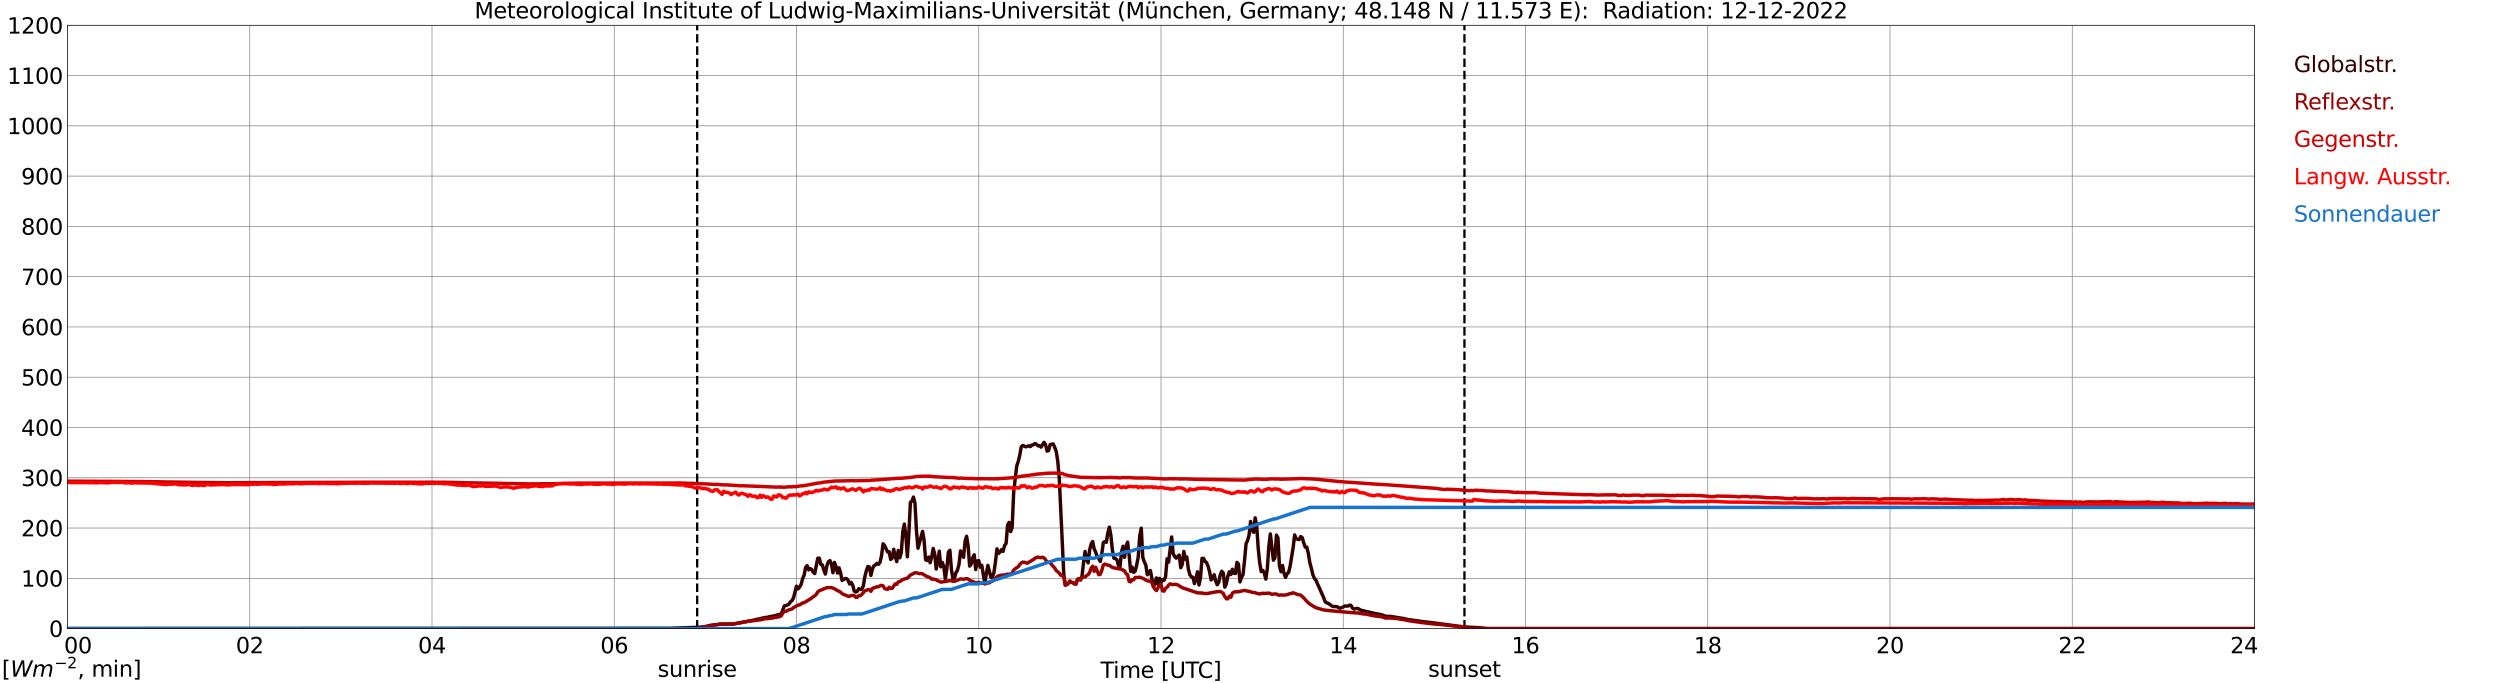 <?xml version="1.0" encoding="utf-8" standalone="no"?>
<!DOCTYPE svg PUBLIC "-//W3C//DTD SVG 1.1//EN"
  "http://www.w3.org/Graphics/SVG/1.1/DTD/svg11.dtd">
<svg xmlns:xlink="http://www.w3.org/1999/xlink" width="1085.4pt" height="296.64pt" viewBox="0 0 1085.4 296.64" xmlns="http://www.w3.org/2000/svg" version="1.1">
 <defs>
  <style type="text/css">*{stroke-linejoin: round; stroke-linecap: butt}</style>
 </defs>
 <g id="figure_1">
  <g id="patch_1">
   <path d="M 0 296.64 
L 1085.4 296.64 
L 1085.4 0 
L 0 0 
z
" style="fill: #ffffff"/>
  </g>
  <g id="axes_1">
   <g id="patch_2">
    <path d="M 29.306 272.909 
L 978.814 272.909 
L 978.814 10.976 
L 29.306 10.976 
z
" style="fill: #ffffff"/>
   </g>
   <g id="patch_3">
    <path d="M 978.814 272.909 
L 978.814 272.909 
L 978.814 10.976 
L 978.814 10.976 
z
" clip-path="url(#p95b581e85f)" style="fill: #d3d3d3; opacity: 0.25; stroke: #d3d3d3; stroke-linejoin: miter"/>
   </g>
   <g id="matplotlib.axis_1">
    <g id="xtick_1">
     <g id="line2d_1">
      <path d="M 29.306 272.909 
L 29.306 10.976 
" clip-path="url(#p95b581e85f)" style="fill: none; stroke: #808080; stroke-width: 0.3; stroke-linecap: square"/>
     </g>
     <g id="line2d_2"/>
     <g id="text_1">
      <!--    00 -->
      <g transform="translate(18.733 283.627) scale(0.095 -0.095)">
       <defs>
        <path id="DejaVuSans-20" transform="scale(0.016)"/>
        <path id="DejaVuSans-30" d="M 2034 4250 
Q 1547 4250 1301 3770 
Q 1056 3291 1056 2328 
Q 1056 1369 1301 889 
Q 1547 409 2034 409 
Q 2525 409 2770 889 
Q 3016 1369 3016 2328 
Q 3016 3291 2770 3770 
Q 2525 4250 2034 4250 
z
M 2034 4750 
Q 2819 4750 3233 4129 
Q 3647 3509 3647 2328 
Q 3647 1150 3233 529 
Q 2819 -91 2034 -91 
Q 1250 -91 836 529 
Q 422 1150 422 2328 
Q 422 3509 836 4129 
Q 1250 4750 2034 4750 
z
" transform="scale(0.016)"/>
       </defs>
       <use xlink:href="#DejaVuSans-20"/>
       <use xlink:href="#DejaVuSans-20" transform="translate(31.787 0)"/>
       <use xlink:href="#DejaVuSans-20" transform="translate(63.574 0)"/>
       <use xlink:href="#DejaVuSans-30" transform="translate(95.361 0)"/>
       <use xlink:href="#DejaVuSans-30" transform="translate(158.984 0)"/>
      </g>
     </g>
    </g>
    <g id="xtick_2">
     <g id="line2d_3">
      <path d="M 108.431 272.909 
L 108.431 10.976 
" clip-path="url(#p95b581e85f)" style="fill: none; stroke: #808080; stroke-width: 0.3; stroke-linecap: square"/>
     </g>
     <g id="line2d_4"/>
     <g id="text_2">
      <!-- 02 -->
      <g transform="translate(102.387 283.627) scale(0.095 -0.095)">
       <defs>
        <path id="DejaVuSans-32" d="M 1228 531 
L 3431 531 
L 3431 0 
L 469 0 
L 469 531 
Q 828 903 1448 1529 
Q 2069 2156 2228 2338 
Q 2531 2678 2651 2914 
Q 2772 3150 2772 3378 
Q 2772 3750 2511 3984 
Q 2250 4219 1831 4219 
Q 1534 4219 1204 4116 
Q 875 4013 500 3803 
L 500 4441 
Q 881 4594 1212 4672 
Q 1544 4750 1819 4750 
Q 2544 4750 2975 4387 
Q 3406 4025 3406 3419 
Q 3406 3131 3298 2873 
Q 3191 2616 2906 2266 
Q 2828 2175 2409 1742 
Q 1991 1309 1228 531 
z
" transform="scale(0.016)"/>
       </defs>
       <use xlink:href="#DejaVuSans-30"/>
       <use xlink:href="#DejaVuSans-32" transform="translate(63.623 0)"/>
      </g>
     </g>
    </g>
    <g id="xtick_3">
     <g id="line2d_5">
      <path d="M 187.557 272.909 
L 187.557 10.976 
" clip-path="url(#p95b581e85f)" style="fill: none; stroke: #808080; stroke-width: 0.3; stroke-linecap: square"/>
     </g>
     <g id="line2d_6"/>
     <g id="text_3">
      <!-- 04 -->
      <g transform="translate(181.513 283.627) scale(0.095 -0.095)">
       <defs>
        <path id="DejaVuSans-34" d="M 2419 4116 
L 825 1625 
L 2419 1625 
L 2419 4116 
z
M 2253 4666 
L 3047 4666 
L 3047 1625 
L 3713 1625 
L 3713 1100 
L 3047 1100 
L 3047 0 
L 2419 0 
L 2419 1100 
L 313 1100 
L 313 1709 
L 2253 4666 
z
" transform="scale(0.016)"/>
       </defs>
       <use xlink:href="#DejaVuSans-30"/>
       <use xlink:href="#DejaVuSans-34" transform="translate(63.623 0)"/>
      </g>
     </g>
    </g>
    <g id="xtick_4">
     <g id="line2d_7">
      <path d="M 266.683 272.909 
L 266.683 10.976 
" clip-path="url(#p95b581e85f)" style="fill: none; stroke: #808080; stroke-width: 0.3; stroke-linecap: square"/>
     </g>
     <g id="line2d_8"/>
     <g id="text_4">
      <!-- 06 -->
      <g transform="translate(260.638 283.627) scale(0.095 -0.095)">
       <defs>
        <path id="DejaVuSans-36" d="M 2113 2584 
Q 1688 2584 1439 2293 
Q 1191 2003 1191 1497 
Q 1191 994 1439 701 
Q 1688 409 2113 409 
Q 2538 409 2786 701 
Q 3034 994 3034 1497 
Q 3034 2003 2786 2293 
Q 2538 2584 2113 2584 
z
M 3366 4563 
L 3366 3988 
Q 3128 4100 2886 4159 
Q 2644 4219 2406 4219 
Q 1781 4219 1451 3797 
Q 1122 3375 1075 2522 
Q 1259 2794 1537 2939 
Q 1816 3084 2150 3084 
Q 2853 3084 3261 2657 
Q 3669 2231 3669 1497 
Q 3669 778 3244 343 
Q 2819 -91 2113 -91 
Q 1303 -91 875 529 
Q 447 1150 447 2328 
Q 447 3434 972 4092 
Q 1497 4750 2381 4750 
Q 2619 4750 2861 4703 
Q 3103 4656 3366 4563 
z
" transform="scale(0.016)"/>
       </defs>
       <use xlink:href="#DejaVuSans-30"/>
       <use xlink:href="#DejaVuSans-36" transform="translate(63.623 0)"/>
      </g>
     </g>
    </g>
    <g id="xtick_5">
     <g id="line2d_9">
      <path d="M 345.808 272.909 
L 345.808 10.976 
" clip-path="url(#p95b581e85f)" style="fill: none; stroke: #808080; stroke-width: 0.3; stroke-linecap: square"/>
     </g>
     <g id="line2d_10"/>
     <g id="text_5">
      <!-- 08 -->
      <g transform="translate(339.764 283.627) scale(0.095 -0.095)">
       <defs>
        <path id="DejaVuSans-38" d="M 2034 2216 
Q 1584 2216 1326 1975 
Q 1069 1734 1069 1313 
Q 1069 891 1326 650 
Q 1584 409 2034 409 
Q 2484 409 2743 651 
Q 3003 894 3003 1313 
Q 3003 1734 2745 1975 
Q 2488 2216 2034 2216 
z
M 1403 2484 
Q 997 2584 770 2862 
Q 544 3141 544 3541 
Q 544 4100 942 4425 
Q 1341 4750 2034 4750 
Q 2731 4750 3128 4425 
Q 3525 4100 3525 3541 
Q 3525 3141 3298 2862 
Q 3072 2584 2669 2484 
Q 3125 2378 3379 2068 
Q 3634 1759 3634 1313 
Q 3634 634 3220 271 
Q 2806 -91 2034 -91 
Q 1263 -91 848 271 
Q 434 634 434 1313 
Q 434 1759 690 2068 
Q 947 2378 1403 2484 
z
M 1172 3481 
Q 1172 3119 1398 2916 
Q 1625 2713 2034 2713 
Q 2441 2713 2670 2916 
Q 2900 3119 2900 3481 
Q 2900 3844 2670 4047 
Q 2441 4250 2034 4250 
Q 1625 4250 1398 4047 
Q 1172 3844 1172 3481 
z
" transform="scale(0.016)"/>
       </defs>
       <use xlink:href="#DejaVuSans-30"/>
       <use xlink:href="#DejaVuSans-38" transform="translate(63.623 0)"/>
      </g>
     </g>
    </g>
    <g id="xtick_6">
     <g id="line2d_11">
      <path d="M 424.934 272.909 
L 424.934 10.976 
" clip-path="url(#p95b581e85f)" style="fill: none; stroke: #808080; stroke-width: 0.3; stroke-linecap: square"/>
     </g>
     <g id="line2d_12"/>
     <g id="text_6">
      <!-- 10 -->
      <g transform="translate(418.89 283.627) scale(0.095 -0.095)">
       <defs>
        <path id="DejaVuSans-31" d="M 794 531 
L 1825 531 
L 1825 4091 
L 703 3866 
L 703 4441 
L 1819 4666 
L 2450 4666 
L 2450 531 
L 3481 531 
L 3481 0 
L 794 0 
L 794 531 
z
" transform="scale(0.016)"/>
       </defs>
       <use xlink:href="#DejaVuSans-31"/>
       <use xlink:href="#DejaVuSans-30" transform="translate(63.623 0)"/>
      </g>
     </g>
    </g>
    <g id="xtick_7">
     <g id="line2d_13">
      <path d="M 504.06 272.909 
L 504.06 10.976 
" clip-path="url(#p95b581e85f)" style="fill: none; stroke: #808080; stroke-width: 0.3; stroke-linecap: square"/>
     </g>
     <g id="line2d_14"/>
     <g id="text_7">
      <!-- 12 -->
      <g transform="translate(498.015 283.627) scale(0.095 -0.095)">
       <use xlink:href="#DejaVuSans-31"/>
       <use xlink:href="#DejaVuSans-32" transform="translate(63.623 0)"/>
      </g>
     </g>
    </g>
    <g id="xtick_8">
     <g id="line2d_15">
      <path d="M 583.185 272.909 
L 583.185 10.976 
" clip-path="url(#p95b581e85f)" style="fill: none; stroke: #808080; stroke-width: 0.3; stroke-linecap: square"/>
     </g>
     <g id="line2d_16"/>
     <g id="text_8">
      <!-- 14 -->
      <g transform="translate(577.141 283.627) scale(0.095 -0.095)">
       <use xlink:href="#DejaVuSans-31"/>
       <use xlink:href="#DejaVuSans-34" transform="translate(63.623 0)"/>
      </g>
     </g>
    </g>
    <g id="xtick_9">
     <g id="line2d_17">
      <path d="M 662.311 272.909 
L 662.311 10.976 
" clip-path="url(#p95b581e85f)" style="fill: none; stroke: #808080; stroke-width: 0.3; stroke-linecap: square"/>
     </g>
     <g id="line2d_18"/>
     <g id="text_9">
      <!-- 16 -->
      <g transform="translate(656.267 283.627) scale(0.095 -0.095)">
       <use xlink:href="#DejaVuSans-31"/>
       <use xlink:href="#DejaVuSans-36" transform="translate(63.623 0)"/>
      </g>
     </g>
    </g>
    <g id="xtick_10">
     <g id="line2d_19">
      <path d="M 741.437 272.909 
L 741.437 10.976 
" clip-path="url(#p95b581e85f)" style="fill: none; stroke: #808080; stroke-width: 0.3; stroke-linecap: square"/>
     </g>
     <g id="line2d_20"/>
     <g id="text_10">
      <!-- 18 -->
      <g transform="translate(735.392 283.627) scale(0.095 -0.095)">
       <use xlink:href="#DejaVuSans-31"/>
       <use xlink:href="#DejaVuSans-38" transform="translate(63.623 0)"/>
      </g>
     </g>
    </g>
    <g id="xtick_11">
     <g id="line2d_21">
      <path d="M 820.562 272.909 
L 820.562 10.976 
" clip-path="url(#p95b581e85f)" style="fill: none; stroke: #808080; stroke-width: 0.3; stroke-linecap: square"/>
     </g>
     <g id="line2d_22"/>
     <g id="text_11">
      <!-- 20 -->
      <g transform="translate(814.518 283.627) scale(0.095 -0.095)">
       <use xlink:href="#DejaVuSans-32"/>
       <use xlink:href="#DejaVuSans-30" transform="translate(63.623 0)"/>
      </g>
     </g>
    </g>
    <g id="xtick_12">
     <g id="line2d_23">
      <path d="M 899.688 272.909 
L 899.688 10.976 
" clip-path="url(#p95b581e85f)" style="fill: none; stroke: #808080; stroke-width: 0.3; stroke-linecap: square"/>
     </g>
     <g id="line2d_24"/>
     <g id="text_12">
      <!-- 22 -->
      <g transform="translate(893.644 283.627) scale(0.095 -0.095)">
       <use xlink:href="#DejaVuSans-32"/>
       <use xlink:href="#DejaVuSans-32" transform="translate(63.623 0)"/>
      </g>
     </g>
    </g>
    <g id="xtick_13">
     <g id="line2d_25">
      <path d="M 978.814 272.909 
L 978.814 10.976 
" clip-path="url(#p95b581e85f)" style="fill: none; stroke: #808080; stroke-width: 0.3; stroke-linecap: square"/>
     </g>
     <g id="line2d_26"/>
     <g id="text_13">
      <!-- 24    -->
      <g transform="translate(968.241 283.627) scale(0.095 -0.095)">
       <use xlink:href="#DejaVuSans-32"/>
       <use xlink:href="#DejaVuSans-34" transform="translate(63.623 0)"/>
       <use xlink:href="#DejaVuSans-20" transform="translate(127.246 0)"/>
       <use xlink:href="#DejaVuSans-20" transform="translate(159.033 0)"/>
       <use xlink:href="#DejaVuSans-20" transform="translate(190.82 0)"/>
      </g>
     </g>
    </g>
    <g id="text_14">
     <!-- Time [UTC] -->
     <g transform="translate(477.806 294.322) scale(0.095 -0.095)">
      <defs>
       <path id="DejaVuSans-54" d="M -19 4666 
L 3928 4666 
L 3928 4134 
L 2272 4134 
L 2272 0 
L 1638 0 
L 1638 4134 
L -19 4134 
L -19 4666 
z
" transform="scale(0.016)"/>
       <path id="DejaVuSans-69" d="M 603 3500 
L 1178 3500 
L 1178 0 
L 603 0 
L 603 3500 
z
M 603 4863 
L 1178 4863 
L 1178 4134 
L 603 4134 
L 603 4863 
z
" transform="scale(0.016)"/>
       <path id="DejaVuSans-6d" d="M 3328 2828 
Q 3544 3216 3844 3400 
Q 4144 3584 4550 3584 
Q 5097 3584 5394 3201 
Q 5691 2819 5691 2113 
L 5691 0 
L 5113 0 
L 5113 2094 
Q 5113 2597 4934 2840 
Q 4756 3084 4391 3084 
Q 3944 3084 3684 2787 
Q 3425 2491 3425 1978 
L 3425 0 
L 2847 0 
L 2847 2094 
Q 2847 2600 2669 2842 
Q 2491 3084 2119 3084 
Q 1678 3084 1418 2786 
Q 1159 2488 1159 1978 
L 1159 0 
L 581 0 
L 581 3500 
L 1159 3500 
L 1159 2956 
Q 1356 3278 1631 3431 
Q 1906 3584 2284 3584 
Q 2666 3584 2933 3390 
Q 3200 3197 3328 2828 
z
" transform="scale(0.016)"/>
       <path id="DejaVuSans-65" d="M 3597 1894 
L 3597 1613 
L 953 1613 
Q 991 1019 1311 708 
Q 1631 397 2203 397 
Q 2534 397 2845 478 
Q 3156 559 3463 722 
L 3463 178 
Q 3153 47 2828 -22 
Q 2503 -91 2169 -91 
Q 1331 -91 842 396 
Q 353 884 353 1716 
Q 353 2575 817 3079 
Q 1281 3584 2069 3584 
Q 2775 3584 3186 3129 
Q 3597 2675 3597 1894 
z
M 3022 2063 
Q 3016 2534 2758 2815 
Q 2500 3097 2075 3097 
Q 1594 3097 1305 2825 
Q 1016 2553 972 2059 
L 3022 2063 
z
" transform="scale(0.016)"/>
       <path id="DejaVuSans-5b" d="M 550 4863 
L 1875 4863 
L 1875 4416 
L 1125 4416 
L 1125 -397 
L 1875 -397 
L 1875 -844 
L 550 -844 
L 550 4863 
z
" transform="scale(0.016)"/>
       <path id="DejaVuSans-55" d="M 556 4666 
L 1191 4666 
L 1191 1831 
Q 1191 1081 1462 751 
Q 1734 422 2344 422 
Q 2950 422 3222 751 
Q 3494 1081 3494 1831 
L 3494 4666 
L 4128 4666 
L 4128 1753 
Q 4128 841 3676 375 
Q 3225 -91 2344 -91 
Q 1459 -91 1007 375 
Q 556 841 556 1753 
L 556 4666 
z
" transform="scale(0.016)"/>
       <path id="DejaVuSans-43" d="M 4122 4306 
L 4122 3641 
Q 3803 3938 3442 4084 
Q 3081 4231 2675 4231 
Q 1875 4231 1450 3742 
Q 1025 3253 1025 2328 
Q 1025 1406 1450 917 
Q 1875 428 2675 428 
Q 3081 428 3442 575 
Q 3803 722 4122 1019 
L 4122 359 
Q 3791 134 3420 21 
Q 3050 -91 2638 -91 
Q 1578 -91 968 557 
Q 359 1206 359 2328 
Q 359 3453 968 4101 
Q 1578 4750 2638 4750 
Q 3056 4750 3426 4639 
Q 3797 4528 4122 4306 
z
" transform="scale(0.016)"/>
       <path id="DejaVuSans-5d" d="M 1947 4863 
L 1947 -844 
L 622 -844 
L 622 -397 
L 1369 -397 
L 1369 4416 
L 622 4416 
L 622 4863 
L 1947 4863 
z
" transform="scale(0.016)"/>
      </defs>
      <use xlink:href="#DejaVuSans-54"/>
      <use xlink:href="#DejaVuSans-69" transform="translate(57.959 0)"/>
      <use xlink:href="#DejaVuSans-6d" transform="translate(85.742 0)"/>
      <use xlink:href="#DejaVuSans-65" transform="translate(183.154 0)"/>
      <use xlink:href="#DejaVuSans-20" transform="translate(244.678 0)"/>
      <use xlink:href="#DejaVuSans-5b" transform="translate(276.465 0)"/>
      <use xlink:href="#DejaVuSans-55" transform="translate(315.479 0)"/>
      <use xlink:href="#DejaVuSans-54" transform="translate(388.672 0)"/>
      <use xlink:href="#DejaVuSans-43" transform="translate(443.881 0)"/>
      <use xlink:href="#DejaVuSans-5d" transform="translate(513.705 0)"/>
     </g>
    </g>
   </g>
   <g id="matplotlib.axis_2">
    <g id="ytick_1">
     <g id="line2d_27">
      <path d="M 29.306 272.909 
L 978.814 272.909 
" clip-path="url(#p95b581e85f)" style="fill: none; stroke: #808080; stroke-width: 0.3; stroke-linecap: square"/>
     </g>
     <g id="line2d_28"/>
     <g id="text_15">
      <!-- 0 -->
      <g transform="translate(21.261 276.518) scale(0.095 -0.095)">
       <use xlink:href="#DejaVuSans-30"/>
      </g>
     </g>
    </g>
    <g id="ytick_2">
     <g id="line2d_29">
      <path d="M 29.306 251.081 
L 978.814 251.081 
" clip-path="url(#p95b581e85f)" style="fill: none; stroke: #808080; stroke-width: 0.3; stroke-linecap: square"/>
     </g>
     <g id="line2d_30"/>
     <g id="text_16">
      <!-- 100 -->
      <g transform="translate(9.173 254.69) scale(0.095 -0.095)">
       <use xlink:href="#DejaVuSans-31"/>
       <use xlink:href="#DejaVuSans-30" transform="translate(63.623 0)"/>
       <use xlink:href="#DejaVuSans-30" transform="translate(127.246 0)"/>
      </g>
     </g>
    </g>
    <g id="ytick_3">
     <g id="line2d_31">
      <path d="M 29.306 229.253 
L 978.814 229.253 
" clip-path="url(#p95b581e85f)" style="fill: none; stroke: #808080; stroke-width: 0.3; stroke-linecap: square"/>
     </g>
     <g id="line2d_32"/>
     <g id="text_17">
      <!-- 200 -->
      <g transform="translate(9.173 232.863) scale(0.095 -0.095)">
       <use xlink:href="#DejaVuSans-32"/>
       <use xlink:href="#DejaVuSans-30" transform="translate(63.623 0)"/>
       <use xlink:href="#DejaVuSans-30" transform="translate(127.246 0)"/>
      </g>
     </g>
    </g>
    <g id="ytick_4">
     <g id="line2d_33">
      <path d="M 29.306 207.426 
L 978.814 207.426 
" clip-path="url(#p95b581e85f)" style="fill: none; stroke: #808080; stroke-width: 0.3; stroke-linecap: square"/>
     </g>
     <g id="line2d_34"/>
     <g id="text_18">
      <!-- 300 -->
      <g transform="translate(9.173 211.035) scale(0.095 -0.095)">
       <defs>
        <path id="DejaVuSans-33" d="M 2597 2516 
Q 3050 2419 3304 2112 
Q 3559 1806 3559 1356 
Q 3559 666 3084 287 
Q 2609 -91 1734 -91 
Q 1441 -91 1130 -33 
Q 819 25 488 141 
L 488 750 
Q 750 597 1062 519 
Q 1375 441 1716 441 
Q 2309 441 2620 675 
Q 2931 909 2931 1356 
Q 2931 1769 2642 2001 
Q 2353 2234 1838 2234 
L 1294 2234 
L 1294 2753 
L 1863 2753 
Q 2328 2753 2575 2939 
Q 2822 3125 2822 3475 
Q 2822 3834 2567 4026 
Q 2313 4219 1838 4219 
Q 1578 4219 1281 4162 
Q 984 4106 628 3988 
L 628 4550 
Q 988 4650 1302 4700 
Q 1616 4750 1894 4750 
Q 2613 4750 3031 4423 
Q 3450 4097 3450 3541 
Q 3450 3153 3228 2886 
Q 3006 2619 2597 2516 
z
" transform="scale(0.016)"/>
       </defs>
       <use xlink:href="#DejaVuSans-33"/>
       <use xlink:href="#DejaVuSans-30" transform="translate(63.623 0)"/>
       <use xlink:href="#DejaVuSans-30" transform="translate(127.246 0)"/>
      </g>
     </g>
    </g>
    <g id="ytick_5">
     <g id="line2d_35">
      <path d="M 29.306 185.598 
L 978.814 185.598 
" clip-path="url(#p95b581e85f)" style="fill: none; stroke: #808080; stroke-width: 0.3; stroke-linecap: square"/>
     </g>
     <g id="line2d_36"/>
     <g id="text_19">
      <!-- 400 -->
      <g transform="translate(9.173 189.207) scale(0.095 -0.095)">
       <use xlink:href="#DejaVuSans-34"/>
       <use xlink:href="#DejaVuSans-30" transform="translate(63.623 0)"/>
       <use xlink:href="#DejaVuSans-30" transform="translate(127.246 0)"/>
      </g>
     </g>
    </g>
    <g id="ytick_6">
     <g id="line2d_37">
      <path d="M 29.306 163.77 
L 978.814 163.77 
" clip-path="url(#p95b581e85f)" style="fill: none; stroke: #808080; stroke-width: 0.3; stroke-linecap: square"/>
     </g>
     <g id="line2d_38"/>
     <g id="text_20">
      <!-- 500 -->
      <g transform="translate(9.173 167.379) scale(0.095 -0.095)">
       <defs>
        <path id="DejaVuSans-35" d="M 691 4666 
L 3169 4666 
L 3169 4134 
L 1269 4134 
L 1269 2991 
Q 1406 3038 1543 3061 
Q 1681 3084 1819 3084 
Q 2600 3084 3056 2656 
Q 3513 2228 3513 1497 
Q 3513 744 3044 326 
Q 2575 -91 1722 -91 
Q 1428 -91 1123 -41 
Q 819 9 494 109 
L 494 744 
Q 775 591 1075 516 
Q 1375 441 1709 441 
Q 2250 441 2565 725 
Q 2881 1009 2881 1497 
Q 2881 1984 2565 2268 
Q 2250 2553 1709 2553 
Q 1456 2553 1204 2497 
Q 953 2441 691 2322 
L 691 4666 
z
" transform="scale(0.016)"/>
       </defs>
       <use xlink:href="#DejaVuSans-35"/>
       <use xlink:href="#DejaVuSans-30" transform="translate(63.623 0)"/>
       <use xlink:href="#DejaVuSans-30" transform="translate(127.246 0)"/>
      </g>
     </g>
    </g>
    <g id="ytick_7">
     <g id="line2d_39">
      <path d="M 29.306 141.942 
L 978.814 141.942 
" clip-path="url(#p95b581e85f)" style="fill: none; stroke: #808080; stroke-width: 0.3; stroke-linecap: square"/>
     </g>
     <g id="line2d_40"/>
     <g id="text_21">
      <!-- 600 -->
      <g transform="translate(9.173 145.551) scale(0.095 -0.095)">
       <use xlink:href="#DejaVuSans-36"/>
       <use xlink:href="#DejaVuSans-30" transform="translate(63.623 0)"/>
       <use xlink:href="#DejaVuSans-30" transform="translate(127.246 0)"/>
      </g>
     </g>
    </g>
    <g id="ytick_8">
     <g id="line2d_41">
      <path d="M 29.306 120.114 
L 978.814 120.114 
" clip-path="url(#p95b581e85f)" style="fill: none; stroke: #808080; stroke-width: 0.3; stroke-linecap: square"/>
     </g>
     <g id="line2d_42"/>
     <g id="text_22">
      <!-- 700 -->
      <g transform="translate(9.173 123.724) scale(0.095 -0.095)">
       <defs>
        <path id="DejaVuSans-37" d="M 525 4666 
L 3525 4666 
L 3525 4397 
L 1831 0 
L 1172 0 
L 2766 4134 
L 525 4134 
L 525 4666 
z
" transform="scale(0.016)"/>
       </defs>
       <use xlink:href="#DejaVuSans-37"/>
       <use xlink:href="#DejaVuSans-30" transform="translate(63.623 0)"/>
       <use xlink:href="#DejaVuSans-30" transform="translate(127.246 0)"/>
      </g>
     </g>
    </g>
    <g id="ytick_9">
     <g id="line2d_43">
      <path d="M 29.306 98.287 
L 978.814 98.287 
" clip-path="url(#p95b581e85f)" style="fill: none; stroke: #808080; stroke-width: 0.3; stroke-linecap: square"/>
     </g>
     <g id="line2d_44"/>
     <g id="text_23">
      <!-- 800 -->
      <g transform="translate(9.173 101.896) scale(0.095 -0.095)">
       <use xlink:href="#DejaVuSans-38"/>
       <use xlink:href="#DejaVuSans-30" transform="translate(63.623 0)"/>
       <use xlink:href="#DejaVuSans-30" transform="translate(127.246 0)"/>
      </g>
     </g>
    </g>
    <g id="ytick_10">
     <g id="line2d_45">
      <path d="M 29.306 76.459 
L 978.814 76.459 
" clip-path="url(#p95b581e85f)" style="fill: none; stroke: #808080; stroke-width: 0.3; stroke-linecap: square"/>
     </g>
     <g id="line2d_46"/>
     <g id="text_24">
      <!-- 900 -->
      <g transform="translate(9.173 80.068) scale(0.095 -0.095)">
       <defs>
        <path id="DejaVuSans-39" d="M 703 97 
L 703 672 
Q 941 559 1184 500 
Q 1428 441 1663 441 
Q 2288 441 2617 861 
Q 2947 1281 2994 2138 
Q 2813 1869 2534 1725 
Q 2256 1581 1919 1581 
Q 1219 1581 811 2004 
Q 403 2428 403 3163 
Q 403 3881 828 4315 
Q 1253 4750 1959 4750 
Q 2769 4750 3195 4129 
Q 3622 3509 3622 2328 
Q 3622 1225 3098 567 
Q 2575 -91 1691 -91 
Q 1453 -91 1209 -44 
Q 966 3 703 97 
z
M 1959 2075 
Q 2384 2075 2632 2365 
Q 2881 2656 2881 3163 
Q 2881 3666 2632 3958 
Q 2384 4250 1959 4250 
Q 1534 4250 1286 3958 
Q 1038 3666 1038 3163 
Q 1038 2656 1286 2365 
Q 1534 2075 1959 2075 
z
" transform="scale(0.016)"/>
       </defs>
       <use xlink:href="#DejaVuSans-39"/>
       <use xlink:href="#DejaVuSans-30" transform="translate(63.623 0)"/>
       <use xlink:href="#DejaVuSans-30" transform="translate(127.246 0)"/>
      </g>
     </g>
    </g>
    <g id="ytick_11">
     <g id="line2d_47">
      <path d="M 29.306 54.631 
L 978.814 54.631 
" clip-path="url(#p95b581e85f)" style="fill: none; stroke: #808080; stroke-width: 0.3; stroke-linecap: square"/>
     </g>
     <g id="line2d_48"/>
     <g id="text_25">
      <!-- 1000 -->
      <g transform="translate(3.128 58.24) scale(0.095 -0.095)">
       <use xlink:href="#DejaVuSans-31"/>
       <use xlink:href="#DejaVuSans-30" transform="translate(63.623 0)"/>
       <use xlink:href="#DejaVuSans-30" transform="translate(127.246 0)"/>
       <use xlink:href="#DejaVuSans-30" transform="translate(190.869 0)"/>
      </g>
     </g>
    </g>
    <g id="ytick_12">
     <g id="line2d_49">
      <path d="M 29.306 32.803 
L 978.814 32.803 
" clip-path="url(#p95b581e85f)" style="fill: none; stroke: #808080; stroke-width: 0.3; stroke-linecap: square"/>
     </g>
     <g id="line2d_50"/>
     <g id="text_26">
      <!-- 1100 -->
      <g transform="translate(3.128 36.413) scale(0.095 -0.095)">
       <use xlink:href="#DejaVuSans-31"/>
       <use xlink:href="#DejaVuSans-31" transform="translate(63.623 0)"/>
       <use xlink:href="#DejaVuSans-30" transform="translate(127.246 0)"/>
       <use xlink:href="#DejaVuSans-30" transform="translate(190.869 0)"/>
      </g>
     </g>
    </g>
    <g id="ytick_13">
     <g id="line2d_51">
      <path d="M 29.306 10.976 
L 978.814 10.976 
" clip-path="url(#p95b581e85f)" style="fill: none; stroke: #808080; stroke-width: 0.3; stroke-linecap: square"/>
     </g>
     <g id="line2d_52"/>
     <g id="text_27">
      <!-- 1200 -->
      <g transform="translate(3.128 14.585) scale(0.095 -0.095)">
       <use xlink:href="#DejaVuSans-31"/>
       <use xlink:href="#DejaVuSans-32" transform="translate(63.623 0)"/>
       <use xlink:href="#DejaVuSans-30" transform="translate(127.246 0)"/>
       <use xlink:href="#DejaVuSans-30" transform="translate(190.869 0)"/>
      </g>
     </g>
    </g>
   </g>
   <g id="line2d_53">
    <path d="M 302.685 272.909 
L 302.685 10.976 
" clip-path="url(#p95b581e85f)" style="fill: none; stroke-dasharray: 3.7,1.6; stroke-dashoffset: 0; stroke: #000000"/>
   </g>
   <g id="line2d_54">
    <path d="M 635.804 272.909 
L 635.804 10.976 
" clip-path="url(#p95b581e85f)" style="fill: none; stroke-dasharray: 3.7,1.6; stroke-dashoffset: 0; stroke: #000000"/>
   </g>
   <g id="line2d_55">
    <path d="M 29.306 272.909 
L 290.42 272.8 
L 304.267 272.293 
L 306.905 271.948 
L 308.224 271.584 
L 312.839 270.977 
L 317.455 270.916 
L 318.114 270.977 
L 327.346 269.213 
L 328.665 268.888 
L 329.324 268.727 
L 329.983 268.685 
L 330.643 268.423 
L 332.621 268.037 
L 333.28 267.998 
L 333.94 267.775 
L 335.918 267.43 
L 339.215 266.537 
L 340.533 263.051 
L 341.852 262.687 
L 342.512 262.281 
L 343.171 261.329 
L 343.83 260.742 
L 344.49 259.627 
L 345.808 254.499 
L 346.468 255.674 
L 347.127 254.945 
L 347.787 253.81 
L 348.446 251.297 
L 349.105 249.736 
L 349.765 246.331 
L 350.424 245.583 
L 351.083 247.405 
L 351.743 246.879 
L 352.402 247.244 
L 353.062 248.46 
L 353.721 249.007 
L 355.04 242.378 
L 355.699 242.319 
L 356.359 245.015 
L 357.018 245.257 
L 357.677 247.486 
L 358.337 249.23 
L 358.996 245.642 
L 359.655 243.88 
L 360.315 243.413 
L 360.974 244.851 
L 361.634 248.643 
L 362.293 244.183 
L 362.952 245.967 
L 363.612 248.824 
L 364.271 246.534 
L 364.93 248.582 
L 365.59 252.007 
L 366.909 251.175 
L 367.568 251.195 
L 368.227 252.007 
L 368.887 253.567 
L 369.546 252.858 
L 370.206 254.032 
L 370.865 256.608 
L 371.524 257.033 
L 372.184 256.708 
L 372.843 255.573 
L 373.502 255.918 
L 374.162 255.837 
L 374.821 254.316 
L 375.481 250.465 
L 376.14 247.75 
L 376.799 245.947 
L 377.459 246.15 
L 378.118 249.837 
L 378.777 247.041 
L 379.437 245.602 
L 380.096 245.238 
L 380.756 244.589 
L 381.415 245.015 
L 382.074 244.081 
L 382.734 241.184 
L 383.393 236.096 
L 384.053 236.908 
L 385.371 239.663 
L 386.031 239.543 
L 386.69 242.887 
L 387.349 242.298 
L 388.009 238.489 
L 388.668 241.63 
L 389.328 243.819 
L 389.987 238.975 
L 390.646 242.156 
L 391.306 239.947 
L 391.965 230.746 
L 392.624 227.525 
L 393.284 232.652 
L 393.943 241.73 
L 394.603 231.414 
L 395.262 218.119 
L 395.921 217.551 
L 396.581 215.81 
L 397.24 218.464 
L 397.899 230.524 
L 398.559 238.002 
L 400.537 230.705 
L 401.196 234.577 
L 401.856 243.007 
L 402.515 243.352 
L 403.175 241.852 
L 403.834 244.325 
L 404.493 241.772 
L 405.153 238.124 
L 405.812 240.595 
L 406.471 247.041 
L 407.131 243.88 
L 407.79 239.318 
L 408.45 246.089 
L 409.109 244.203 
L 409.768 246.089 
L 410.428 251.459 
L 411.087 246.715 
L 411.746 239.744 
L 412.406 238.914 
L 413.065 247.244 
L 413.725 251.336 
L 414.384 251.033 
L 415.043 248.621 
L 415.703 247.508 
L 416.362 245.035 
L 417.022 239.176 
L 418.34 241.974 
L 419 234.981 
L 419.659 232.833 
L 420.318 237.009 
L 420.978 245.764 
L 421.637 244.974 
L 422.297 242.156 
L 422.956 240.859 
L 423.615 247.263 
L 424.275 243.555 
L 424.934 243.393 
L 425.593 246.27 
L 426.253 245.441 
L 427.572 253.445 
L 428.231 249.069 
L 428.89 245.48 
L 430.209 250.668 
L 430.869 250.446 
L 431.528 248.56 
L 432.187 243.919 
L 432.847 238.305 
L 433.506 240.272 
L 434.165 239.724 
L 434.825 238.65 
L 435.484 239.379 
L 436.144 236.825 
L 436.803 235.974 
L 437.462 227.909 
L 438.122 226.815 
L 438.781 230.786 
L 439.44 228.921 
L 440.1 213.64 
L 441.419 202.353 
L 442.078 200.366 
L 442.737 197.629 
L 443.397 193.962 
L 444.056 193.395 
L 445.375 194.001 
L 446.694 193.556 
L 447.353 193.879 
L 448.012 193.211 
L 448.672 193.111 
L 449.331 192.602 
L 449.991 192.866 
L 450.65 193.556 
L 451.309 193.515 
L 451.969 194.124 
L 453.287 192.057 
L 453.947 193.111 
L 454.606 195.846 
L 455.266 195.623 
L 455.925 192.969 
L 456.584 192.928 
L 457.244 192.725 
L 457.903 194.224 
L 458.563 196.007 
L 459.222 200.061 
L 459.881 207.561 
L 461.859 249.514 
L 462.519 254.013 
L 463.178 253.77 
L 463.838 253.242 
L 464.497 252.31 
L 465.156 252.838 
L 465.816 252.919 
L 466.475 253.465 
L 467.134 253.445 
L 467.794 251.561 
L 468.453 251.216 
L 469.113 251.784 
L 469.772 250.062 
L 470.431 244.245 
L 471.091 239.44 
L 471.75 243.068 
L 472.409 244.386 
L 473.069 238.792 
L 473.728 236.177 
L 474.388 235.103 
L 475.047 238.325 
L 475.706 239.744 
L 476.366 241.588 
L 477.025 242.501 
L 477.685 243.758 
L 478.344 240.617 
L 479.003 235.61 
L 479.663 235.145 
L 480.322 235.448 
L 480.981 231.333 
L 481.641 228.86 
L 482.3 232.488 
L 482.96 238.914 
L 483.619 242.359 
L 484.278 242.501 
L 484.938 243.029 
L 485.597 245.602 
L 486.256 246.089 
L 486.916 239.643 
L 487.575 237.151 
L 488.235 241.974 
L 488.894 237.109 
L 489.553 235.387 
L 490.213 240.859 
L 490.872 248.054 
L 491.532 246.209 
L 492.191 248.501 
L 492.85 247.953 
L 493.51 245.277 
L 494.169 241.813 
L 494.828 232.652 
L 495.488 229.327 
L 496.147 241.913 
L 496.807 243.919 
L 497.466 245.319 
L 498.125 249.533 
L 499.444 247.689 
L 500.763 254.683 
L 501.422 253.203 
L 502.082 250.913 
L 502.741 253.831 
L 503.4 251.114 
L 504.06 253.08 
L 504.719 251.601 
L 505.379 251.926 
L 506.038 250.446 
L 506.697 242.623 
L 507.357 244.061 
L 508.675 233.158 
L 509.335 240.333 
L 509.994 241.671 
L 510.654 242.319 
L 511.313 241.507 
L 511.972 241.001 
L 512.632 246.473 
L 513.291 245.015 
L 513.95 239.421 
L 514.61 242.804 
L 515.269 241.791 
L 515.929 246.999 
L 516.588 249.514 
L 517.247 250.446 
L 517.907 250.629 
L 518.566 253.364 
L 519.226 251.478 
L 519.885 248.257 
L 520.544 253.973 
L 521.204 250.791 
L 521.863 242.439 
L 522.522 242.4 
L 523.182 243.738 
L 523.841 244.264 
L 524.501 245.886 
L 525.16 248.257 
L 525.819 251.804 
L 526.479 251.114 
L 527.138 249.533 
L 527.797 252.271 
L 528.457 253.871 
L 529.116 252.858 
L 529.776 249.636 
L 530.435 248.034 
L 531.094 248.763 
L 531.754 254.905 
L 532.413 253.506 
L 533.073 250.142 
L 533.732 248.257 
L 534.391 249.433 
L 535.051 247.163 
L 535.71 248.866 
L 536.369 248.986 
L 537.029 244.164 
L 537.688 244.851 
L 538.348 252.635 
L 539.007 250.607 
L 539.666 249.514 
L 540.326 243.371 
L 540.985 236.096 
L 541.644 234.677 
L 542.304 232.266 
L 542.963 226.409 
L 543.623 230.118 
L 544.282 231.111 
L 544.941 224.829 
L 545.601 228.192 
L 546.26 238.002 
L 546.919 244.406 
L 547.579 248.156 
L 548.238 247.65 
L 548.898 248.763 
L 549.557 251.419 
L 550.216 246.94 
L 550.876 237.251 
L 551.535 231.82 
L 552.854 243.23 
L 553.513 242.239 
L 554.173 232.327 
L 554.832 233.542 
L 555.491 245.725 
L 556.151 248.217 
L 556.81 245.5 
L 557.47 248.927 
L 558.129 250.688 
L 558.788 249.108 
L 559.448 248.56 
L 560.107 245.866 
L 561.426 237.738 
L 562.085 232.266 
L 562.745 233.948 
L 564.063 234.252 
L 564.723 232.955 
L 565.382 233.442 
L 566.042 235.751 
L 566.701 237.557 
L 567.36 237.576 
L 568.02 240.272 
L 568.679 244.325 
L 569.338 246.737 
L 569.998 249.575 
L 570.657 251.094 
L 571.317 251.884 
L 574.613 259.343 
L 575.273 261.126 
L 575.932 261.755 
L 576.592 261.897 
L 578.57 263.296 
L 580.548 263.396 
L 581.207 263.863 
L 581.867 264.045 
L 583.185 263.538 
L 583.845 263.093 
L 585.164 263.154 
L 585.823 262.768 
L 586.482 262.789 
L 587.142 263.944 
L 587.801 264.431 
L 589.12 264.147 
L 589.779 264.267 
L 590.439 264.715 
L 591.098 264.998 
L 597.032 266.376 
L 599.67 266.863 
L 600.329 267.044 
L 600.989 267.369 
L 602.307 267.633 
L 603.626 267.611 
L 609.561 268.565 
L 610.879 268.91 
L 618.133 269.923 
L 622.089 270.388 
L 631.32 271.625 
L 633.298 271.948 
L 633.958 271.948 
L 635.936 272.212 
L 637.914 272.315 
L 642.53 272.557 
L 645.827 272.909 
L 978.154 272.909 
L 978.154 272.909 
" clip-path="url(#p95b581e85f)" style="fill: none; stroke: #330000; stroke-width: 1.5; stroke-linecap: square"/>
   </g>
   <g id="line2d_56">
    <path d="M 29.306 272.909 
L 304.267 272.909 
L 304.927 272.212 
L 306.246 272.071 
L 307.564 271.748 
L 308.883 271.483 
L 312.839 270.977 
L 317.455 270.916 
L 318.114 270.977 
L 325.368 269.687 
L 328.665 269.281 
L 329.324 269.12 
L 329.983 269.161 
L 330.643 268.938 
L 331.302 268.855 
L 331.961 268.633 
L 333.28 268.572 
L 334.599 268.39 
L 335.918 268.249 
L 336.577 267.984 
L 337.236 267.965 
L 338.555 267.701 
L 339.215 267.317 
L 339.874 266.14 
L 340.533 265.511 
L 341.193 265.391 
L 341.852 265.127 
L 342.512 264.743 
L 343.83 264.418 
L 344.49 263.809 
L 346.468 262.715 
L 347.127 262.634 
L 348.446 261.764 
L 349.105 261.683 
L 352.402 259.655 
L 353.062 259.046 
L 353.721 258.703 
L 354.38 258.053 
L 355.04 256.979 
L 355.699 256.453 
L 357.018 255.946 
L 358.996 255.134 
L 360.974 255.095 
L 362.293 255.602 
L 363.612 256.453 
L 364.271 256.656 
L 364.93 257.101 
L 365.59 257.73 
L 366.249 258.075 
L 367.568 258.581 
L 368.227 258.865 
L 368.887 258.865 
L 369.546 258.581 
L 370.206 258.478 
L 370.865 258.601 
L 371.524 259.31 
L 372.184 259.33 
L 372.843 258.561 
L 373.502 258.62 
L 374.162 258.075 
L 375.481 256.534 
L 376.799 256.008 
L 377.459 256.008 
L 378.118 256.717 
L 378.777 255.44 
L 380.756 254.77 
L 381.415 254.77 
L 382.074 254.325 
L 382.734 254.122 
L 383.393 254.344 
L 384.053 255.521 
L 385.371 255.885 
L 386.031 254.953 
L 386.69 255.479 
L 387.349 255.418 
L 388.668 253.493 
L 389.328 253.696 
L 389.987 252.642 
L 390.646 252.48 
L 391.306 252.096 
L 391.965 251.568 
L 393.943 251.042 
L 395.262 249.684 
L 397.24 248.671 
L 397.899 248.691 
L 399.218 249.075 
L 399.878 248.975 
L 400.537 249.156 
L 402.515 250.332 
L 403.175 250.514 
L 403.834 250.819 
L 404.493 251.448 
L 405.153 251.406 
L 406.471 251.71 
L 407.131 252.157 
L 407.79 252.358 
L 408.45 252.744 
L 411.087 252.338 
L 412.406 252.074 
L 413.065 252.135 
L 413.725 252.399 
L 414.384 252.358 
L 415.043 252.177 
L 416.362 251.59 
L 417.022 251.306 
L 418.34 251.487 
L 419.659 251.203 
L 420.318 251.365 
L 420.978 251.932 
L 423.615 253.028 
L 424.275 252.987 
L 424.934 252.744 
L 425.593 253.128 
L 426.912 253.292 
L 427.572 253.445 
L 428.89 253.17 
L 429.55 252.987 
L 431.528 251.852 
L 432.847 250.393 
L 433.506 250.029 
L 434.825 249.684 
L 436.144 249.643 
L 437.462 249.278 
L 438.781 249.298 
L 439.44 248.772 
L 440.1 247.495 
L 441.419 246.44 
L 442.078 246.096 
L 442.737 245.083 
L 443.397 244.415 
L 444.056 244.05 
L 444.716 244.109 
L 446.034 244.557 
L 446.694 244.05 
L 447.353 243.745 
L 448.012 243.238 
L 448.672 242.955 
L 449.331 242.348 
L 450.65 241.839 
L 451.309 242.042 
L 451.969 242.103 
L 452.628 241.942 
L 453.287 242.226 
L 453.947 243.035 
L 454.606 244.131 
L 455.266 244.09 
L 455.925 244.354 
L 457.903 246.624 
L 458.563 247.717 
L 459.881 248.791 
L 460.541 249.745 
L 461.2 249.887 
L 461.859 250.455 
L 462.519 254.013 
L 463.178 253.77 
L 463.838 253.242 
L 464.497 252.31 
L 465.156 252.838 
L 465.816 252.919 
L 466.475 253.465 
L 467.134 253.657 
L 467.794 251.561 
L 468.453 251.216 
L 469.113 251.784 
L 469.772 250.797 
L 470.431 250.455 
L 471.091 250.535 
L 471.75 249.887 
L 472.409 249.52 
L 473.069 248.569 
L 473.728 246.685 
L 474.388 245.812 
L 475.047 248.043 
L 475.706 246.299 
L 477.025 249.501 
L 477.685 249.359 
L 478.344 247.617 
L 479.003 245.325 
L 479.663 244.921 
L 480.981 245.386 
L 481.641 245.447 
L 482.96 246.36 
L 484.278 246.685 
L 486.916 247.15 
L 488.235 247.859 
L 488.894 249.097 
L 489.553 249.481 
L 490.213 252.419 
L 490.872 252.602 
L 491.532 251.649 
L 492.191 251.69 
L 492.85 250.717 
L 494.169 250.717 
L 494.828 250.575 
L 496.807 251.365 
L 497.466 251.873 
L 498.125 252.157 
L 499.444 252.399 
L 500.103 253.008 
L 500.763 254.683 
L 501.422 255.785 
L 502.082 256.392 
L 503.4 254.041 
L 504.06 253.716 
L 504.719 256.494 
L 505.379 256.656 
L 506.038 255.418 
L 506.697 255.014 
L 507.357 254.041 
L 508.016 253.493 
L 508.675 253.716 
L 509.335 253.777 
L 510.654 253.696 
L 511.313 253.94 
L 513.291 255.156 
L 519.885 257.385 
L 521.863 257.446 
L 522.522 257.649 
L 523.841 257.71 
L 526.479 257.243 
L 527.797 256.979 
L 529.116 256.817 
L 529.776 256.798 
L 530.435 257.162 
L 531.094 257.669 
L 531.754 258.987 
L 532.413 259.939 
L 533.073 259.98 
L 533.732 258.804 
L 534.391 259.31 
L 535.051 257.507 
L 535.71 257.062 
L 536.369 256.959 
L 537.688 256.898 
L 539.666 256.453 
L 540.326 256.331 
L 542.963 256.92 
L 543.623 257.182 
L 544.941 257.304 
L 545.601 257.588 
L 546.919 257.891 
L 547.579 257.669 
L 548.238 257.588 
L 549.557 257.649 
L 550.876 257.466 
L 552.195 258.014 
L 553.513 257.852 
L 554.173 257.891 
L 554.832 258.278 
L 555.491 258.439 
L 556.151 258.278 
L 557.47 258.398 
L 558.788 258.175 
L 560.107 257.71 
L 560.766 257.629 
L 561.426 257.346 
L 563.404 258.114 
L 564.723 258.378 
L 566.042 259.594 
L 567.36 261.093 
L 568.679 262.27 
L 571.317 263.85 
L 574.613 264.802 
L 575.932 264.966 
L 580.548 265.431 
L 587.801 266.04 
L 589.779 266.14 
L 591.757 266.546 
L 593.076 266.627 
L 596.373 267.336 
L 599.011 267.661 
L 600.329 267.884 
L 600.989 268.207 
L 601.648 268.349 
L 602.967 268.288 
L 605.604 268.452 
L 606.264 268.452 
L 607.582 268.775 
L 609.561 269.019 
L 610.879 269.322 
L 612.198 269.587 
L 618.133 270.396 
L 622.089 270.864 
L 624.726 271.086 
L 632.639 271.896 
L 633.958 272.099 
L 636.595 272.212 
L 637.255 272.909 
L 978.154 272.909 
L 978.154 272.909 
" clip-path="url(#p95b581e85f)" style="fill: none; stroke: #990000; stroke-width: 1.5; stroke-linecap: square"/>
   </g>
   <g id="line2d_57">
    <path d="M 29.306 208.895 
L 50.406 208.997 
L 68.209 209.148 
L 72.825 209.253 
L 76.122 209.285 
L 84.694 209.423 
L 98.541 209.584 
L 101.178 209.56 
L 105.135 209.562 
L 109.091 209.521 
L 111.728 209.541 
L 115.025 209.523 
L 118.322 209.499 
L 120.3 209.51 
L 128.872 209.495 
L 132.169 209.48 
L 134.807 209.447 
L 148.654 209.416 
L 151.951 209.403 
L 155.907 209.368 
L 164.479 209.335 
L 178.326 209.338 
L 181.623 209.373 
L 186.898 209.355 
L 192.832 209.381 
L 196.129 209.421 
L 200.085 209.536 
L 230.417 210.093 
L 231.736 210.075 
L 235.033 210.025 
L 240.967 210.027 
L 245.583 209.833 
L 248.88 209.789 
L 251.517 209.746 
L 254.814 209.755 
L 295.696 209.707 
L 299.652 209.857 
L 300.311 209.813 
L 302.289 209.982 
L 304.927 210.025 
L 306.905 210.117 
L 309.543 210.285 
L 310.202 210.355 
L 311.521 210.281 
L 312.839 210.449 
L 314.158 210.521 
L 315.477 210.508 
L 321.411 210.909 
L 322.73 210.894 
L 337.236 211.492 
L 337.896 211.433 
L 338.555 211.516 
L 339.215 211.416 
L 339.874 211.549 
L 341.852 211.422 
L 342.512 211.324 
L 343.83 211.398 
L 344.49 211.217 
L 345.149 211.322 
L 347.787 210.931 
L 349.105 210.876 
L 350.424 210.595 
L 351.743 210.366 
L 355.04 209.748 
L 356.359 209.595 
L 357.677 209.344 
L 362.293 208.862 
L 364.271 208.816 
L 365.59 208.79 
L 369.546 208.672 
L 371.524 208.729 
L 372.843 208.694 
L 376.799 208.615 
L 377.459 208.609 
L 378.777 208.451 
L 381.415 208.31 
L 389.987 207.637 
L 391.306 207.635 
L 394.603 207.34 
L 395.921 207.196 
L 397.899 206.875 
L 400.537 206.764 
L 401.856 206.755 
L 403.175 206.771 
L 403.834 206.764 
L 405.153 206.937 
L 411.746 207.305 
L 412.406 207.343 
L 413.065 207.255 
L 416.362 207.629 
L 417.022 207.565 
L 419.659 207.716 
L 421.637 207.725 
L 423.615 207.838 
L 425.593 207.853 
L 432.847 207.877 
L 440.759 207.327 
L 443.397 206.788 
L 444.716 206.605 
L 446.034 206.441 
L 448.012 206.166 
L 448.672 206.125 
L 449.991 205.869 
L 451.969 205.675 
L 452.628 205.734 
L 453.287 205.566 
L 455.266 205.439 
L 457.903 205.4 
L 461.2 205.551 
L 462.519 206.153 
L 465.156 206.677 
L 466.475 206.845 
L 469.113 207.225 
L 477.685 207.404 
L 480.322 207.332 
L 482.3 207.275 
L 483.619 207.358 
L 485.597 207.412 
L 486.256 207.482 
L 487.575 207.316 
L 488.894 207.36 
L 490.213 207.332 
L 492.85 207.53 
L 498.125 207.528 
L 506.038 207.947 
L 508.675 207.81 
L 509.335 207.901 
L 509.994 207.823 
L 511.972 207.932 
L 513.291 207.928 
L 514.61 207.921 
L 517.247 208.017 
L 518.566 208.093 
L 540.326 208.432 
L 542.963 208.144 
L 544.282 208.069 
L 544.941 207.969 
L 549.557 208.131 
L 551.535 207.923 
L 553.513 207.956 
L 554.832 207.952 
L 556.151 208.056 
L 562.745 207.862 
L 564.723 207.762 
L 569.338 207.919 
L 571.976 208.104 
L 581.867 209.111 
L 582.526 209.108 
L 583.845 209.261 
L 585.823 209.388 
L 588.46 209.56 
L 594.395 209.979 
L 596.373 210.132 
L 599.67 210.322 
L 602.307 210.481 
L 623.408 212.018 
L 625.386 212.328 
L 626.705 212.485 
L 627.364 212.54 
L 628.023 212.394 
L 633.298 212.607 
L 635.936 212.869 
L 637.914 213.066 
L 638.573 212.882 
L 639.233 213.066 
L 640.552 212.832 
L 643.848 212.981 
L 644.508 213.027 
L 645.167 213.186 
L 645.827 213.116 
L 648.464 213.28 
L 655.058 213.474 
L 656.377 213.651 
L 658.355 213.841 
L 659.014 213.675 
L 659.674 213.83 
L 660.333 213.771 
L 662.311 213.913 
L 666.267 213.871 
L 668.905 214.122 
L 688.027 214.803 
L 690.005 214.747 
L 693.961 214.947 
L 695.28 214.873 
L 701.215 214.829 
L 701.874 214.899 
L 702.533 215.148 
L 703.193 215.076 
L 703.852 215.161 
L 704.511 214.932 
L 706.49 215.109 
L 707.808 215.067 
L 709.127 214.978 
L 710.446 214.963 
L 711.765 214.974 
L 712.424 215.181 
L 713.743 215.264 
L 714.402 214.947 
L 715.721 214.993 
L 721.655 215.004 
L 725.612 215.227 
L 726.271 215.061 
L 726.93 215.262 
L 727.59 215.039 
L 730.227 215.087 
L 732.865 215.102 
L 735.502 215.043 
L 736.162 215.194 
L 738.14 215.148 
L 739.459 215.299 
L 740.777 215.36 
L 742.756 215.62 
L 744.074 215.637 
L 745.393 215.366 
L 749.349 215.443 
L 751.987 215.489 
L 753.965 215.602 
L 754.624 215.735 
L 755.284 215.729 
L 755.943 215.561 
L 758.581 215.543 
L 759.899 215.759 
L 761.878 215.696 
L 765.834 215.901 
L 766.493 216.067 
L 769.79 216.133 
L 771.109 216.089 
L 773.746 216.253 
L 774.406 216.266 
L 775.065 216.434 
L 778.362 216.482 
L 779.021 216.222 
L 779.681 216.216 
L 780.34 216.434 
L 782.978 216.36 
L 784.296 216.392 
L 785.615 216.403 
L 787.593 216.604 
L 788.912 216.528 
L 789.572 216.606 
L 791.55 216.517 
L 793.528 216.648 
L 794.187 216.414 
L 794.847 216.565 
L 795.506 216.438 
L 801.44 216.453 
L 802.1 216.635 
L 804.078 216.386 
L 806.056 216.473 
L 808.034 216.497 
L 814.628 216.565 
L 815.287 216.803 
L 815.947 216.846 
L 817.925 216.545 
L 819.244 216.598 
L 821.222 216.53 
L 825.837 216.58 
L 829.134 216.595 
L 829.794 216.753 
L 831.112 216.558 
L 832.431 216.584 
L 834.409 216.556 
L 835.069 216.482 
L 837.706 216.702 
L 838.366 216.563 
L 841.663 216.698 
L 842.322 216.827 
L 844.3 216.705 
L 848.256 216.936 
L 851.553 217.049 
L 853.531 217.145 
L 854.191 217.108 
L 854.85 217.211 
L 856.169 217.169 
L 857.488 217.309 
L 860.125 217.207 
L 860.785 217.285 
L 863.422 217.187 
L 864.741 217.193 
L 866.719 217.089 
L 867.378 217.159 
L 868.697 217.019 
L 870.016 216.82 
L 870.675 217.108 
L 871.994 216.964 
L 872.653 216.801 
L 875.291 217.065 
L 875.95 216.907 
L 877.269 216.942 
L 877.929 217.124 
L 879.247 217.004 
L 880.566 217.244 
L 883.204 217.294 
L 884.522 217.383 
L 886.5 217.571 
L 897.71 217.885 
L 898.369 217.936 
L 899.029 217.866 
L 899.688 218.043 
L 900.347 218.06 
L 901.007 217.859 
L 902.326 218.084 
L 902.985 217.883 
L 903.644 218.06 
L 904.304 218.091 
L 906.282 217.901 
L 907.601 217.864 
L 910.238 217.933 
L 912.216 217.874 
L 914.854 217.787 
L 916.173 217.737 
L 916.832 217.992 
L 917.491 218.027 
L 918.151 217.809 
L 920.788 217.949 
L 923.426 218.097 
L 924.745 218.198 
L 926.063 218.093 
L 927.382 218.112 
L 931.998 218.016 
L 932.657 217.896 
L 933.976 218.178 
L 934.635 218.084 
L 935.295 218.254 
L 937.932 218.215 
L 938.592 218.051 
L 939.91 218.213 
L 943.867 218.342 
L 945.845 218.337 
L 947.163 218.58 
L 949.801 218.54 
L 950.46 218.451 
L 952.438 218.686 
L 953.757 218.697 
L 958.373 218.455 
L 959.032 218.566 
L 962.329 218.549 
L 963.648 218.728 
L 966.285 218.512 
L 966.945 218.702 
L 967.604 218.776 
L 968.264 218.608 
L 969.582 218.783 
L 970.242 218.667 
L 971.561 218.645 
L 972.22 218.82 
L 976.836 218.872 
L 978.154 218.804 
L 978.154 218.804 
" clip-path="url(#p95b581e85f)" style="fill: none; stroke: #cc0000; stroke-width: 1.5; stroke-linecap: square"/>
   </g>
   <g id="line2d_58">
    <path d="M 29.306 209.362 
L 30.625 209.517 
L 33.921 209.547 
L 35.9 209.525 
L 36.559 209.576 
L 37.218 209.477 
L 39.197 209.615 
L 39.856 209.514 
L 41.175 209.624 
L 42.493 209.61 
L 43.153 209.514 
L 47.109 209.643 
L 48.428 209.401 
L 51.725 209.469 
L 53.043 209.344 
L 54.362 209.678 
L 55.681 209.61 
L 56.34 209.595 
L 57 209.763 
L 58.319 209.639 
L 65.572 209.748 
L 67.55 209.968 
L 72.166 210.416 
L 73.484 210.11 
L 74.144 210.259 
L 75.462 210.132 
L 76.122 210.095 
L 78.1 210.529 
L 78.759 210.379 
L 79.419 210.527 
L 81.397 210.486 
L 82.056 210.313 
L 83.375 210.776 
L 84.694 210.619 
L 85.353 210.588 
L 86.013 210.826 
L 87.331 210.584 
L 87.991 210.776 
L 88.65 210.811 
L 89.969 210.333 
L 90.628 210.37 
L 91.288 210.562 
L 93.925 210.47 
L 97.222 210.342 
L 97.881 210.525 
L 98.541 210.414 
L 99.2 210.564 
L 99.86 210.429 
L 100.519 210.429 
L 101.178 210.27 
L 101.838 210.409 
L 102.497 210.409 
L 103.156 210.27 
L 104.475 210.394 
L 105.794 210.394 
L 107.113 210.442 
L 107.772 210.464 
L 108.431 210.193 
L 109.75 210.261 
L 111.069 210.15 
L 111.728 210.27 
L 113.707 210.102 
L 115.685 210.11 
L 116.344 210.195 
L 117.663 210.126 
L 118.982 210.39 
L 119.641 210.259 
L 120.3 210.261 
L 120.96 210.104 
L 122.278 210.143 
L 124.257 210.11 
L 124.916 210.008 
L 127.553 210.045 
L 128.213 209.831 
L 130.85 210.056 
L 132.829 209.859 
L 133.488 209.929 
L 134.807 209.853 
L 135.466 209.925 
L 136.125 209.822 
L 138.763 209.977 
L 139.422 209.861 
L 140.741 209.881 
L 142.719 209.962 
L 144.038 209.888 
L 144.697 209.99 
L 145.357 209.927 
L 146.676 210.054 
L 147.335 209.907 
L 152.61 209.765 
L 153.929 209.824 
L 155.907 209.752 
L 159.863 209.87 
L 160.523 209.702 
L 171.732 209.842 
L 172.391 209.779 
L 173.71 209.905 
L 175.688 209.787 
L 177.007 209.971 
L 177.666 209.772 
L 178.985 209.807 
L 179.645 209.929 
L 180.304 209.89 
L 181.623 210.062 
L 183.601 210.078 
L 184.26 209.881 
L 186.238 209.888 
L 186.898 209.8 
L 188.216 209.899 
L 189.535 209.789 
L 192.173 209.92 
L 192.832 210.049 
L 194.151 209.986 
L 198.767 210.66 
L 199.426 210.538 
L 200.745 210.785 
L 201.404 210.625 
L 202.063 210.839 
L 202.723 210.586 
L 204.042 210.774 
L 205.36 211.261 
L 207.339 211.093 
L 207.998 210.881 
L 208.657 211.023 
L 209.976 210.916 
L 210.635 211.167 
L 212.614 211.123 
L 213.273 211.184 
L 213.932 211.005 
L 214.592 211.077 
L 215.251 211.018 
L 217.229 211.577 
L 217.889 211.599 
L 218.548 211.374 
L 219.207 211.431 
L 219.867 211.363 
L 221.845 211.603 
L 222.504 211.887 
L 223.164 212.009 
L 223.823 211.621 
L 224.482 211.608 
L 225.801 211.374 
L 226.461 211.42 
L 227.12 211.293 
L 228.439 211.304 
L 229.098 211.514 
L 230.417 211.167 
L 233.054 210.905 
L 233.714 211.147 
L 234.373 211.213 
L 235.033 211.16 
L 235.692 211.293 
L 236.351 210.959 
L 237.011 211.036 
L 237.67 210.918 
L 238.329 211.062 
L 238.989 210.918 
L 239.648 211.003 
L 240.308 210.593 
L 242.286 210.078 
L 244.923 209.938 
L 246.901 210.086 
L 247.561 210.176 
L 248.22 210.062 
L 250.858 210.254 
L 251.517 210.254 
L 252.176 210.392 
L 253.495 210.13 
L 255.473 210.178 
L 256.133 210.03 
L 258.111 210.23 
L 259.43 210.289 
L 262.726 210.03 
L 263.386 210.209 
L 264.705 210.147 
L 266.023 210.309 
L 267.342 210.121 
L 268.661 210.049 
L 269.98 210.117 
L 271.298 210.193 
L 273.936 209.929 
L 274.595 210.095 
L 275.255 210.11 
L 276.573 209.982 
L 277.892 210.141 
L 278.552 210.025 
L 286.464 210.195 
L 287.124 210.049 
L 287.783 210.294 
L 290.42 210.2 
L 291.08 210.344 
L 294.377 210.538 
L 295.696 210.577 
L 296.355 210.512 
L 297.014 210.577 
L 297.674 210.992 
L 298.333 210.946 
L 299.652 211.215 
L 300.311 211.191 
L 301.63 211.804 
L 302.289 211.948 
L 302.949 211.732 
L 303.608 211.66 
L 304.927 212.134 
L 306.246 212.053 
L 306.905 212.367 
L 307.564 212.37 
L 308.224 212.992 
L 309.543 213.345 
L 310.202 212.727 
L 310.861 212.614 
L 311.521 212.673 
L 312.18 213.509 
L 312.839 213.954 
L 313.499 214.624 
L 314.158 213.258 
L 314.818 213.753 
L 315.477 213.688 
L 316.136 213.924 
L 316.796 214.02 
L 317.455 214.733 
L 318.114 214.203 
L 318.774 214 
L 319.433 213.655 
L 320.093 214.55 
L 320.752 214.93 
L 321.411 214.375 
L 322.071 214.131 
L 324.049 214.854 
L 324.708 215.491 
L 325.368 214.812 
L 326.027 214.98 
L 326.686 215.548 
L 327.346 215.369 
L 328.005 215.41 
L 328.665 216.058 
L 329.324 215.951 
L 329.983 214.958 
L 330.643 215.973 
L 331.302 215.161 
L 332.621 215.967 
L 333.28 215.683 
L 333.94 216.106 
L 334.599 216.75 
L 335.258 216.702 
L 335.918 215.303 
L 336.577 215.62 
L 337.236 215.788 
L 337.896 214.858 
L 338.555 214.88 
L 339.215 215.286 
L 339.874 216.047 
L 340.533 216.023 
L 341.193 216.327 
L 342.512 215.094 
L 343.171 214.864 
L 343.83 215.048 
L 344.49 214.803 
L 345.149 214.95 
L 346.468 214.605 
L 347.127 215.305 
L 347.787 214.984 
L 348.446 214.341 
L 349.105 214.362 
L 349.765 213.788 
L 350.424 214.384 
L 351.083 213.553 
L 352.402 213.88 
L 353.721 213.363 
L 354.38 212.88 
L 355.04 213.195 
L 355.699 213.051 
L 356.359 212.778 
L 357.018 212.819 
L 357.677 212.363 
L 358.337 212.466 
L 358.996 212.682 
L 359.655 212.599 
L 360.974 211.47 
L 361.634 211.752 
L 362.952 211.361 
L 363.612 212.092 
L 364.271 211.857 
L 364.93 212.315 
L 366.249 211.776 
L 367.568 212.996 
L 368.227 212.926 
L 368.887 212.743 
L 369.546 212.38 
L 370.206 212.223 
L 371.524 212.902 
L 372.184 212.391 
L 372.843 212.038 
L 373.502 212.101 
L 374.162 212.736 
L 374.821 213.553 
L 375.481 212.913 
L 376.14 213.081 
L 376.799 212.669 
L 377.459 212.824 
L 378.118 212.114 
L 380.756 212.363 
L 381.415 212.302 
L 382.074 211.737 
L 382.734 212.52 
L 383.393 212.201 
L 384.053 212.623 
L 385.371 213.064 
L 386.031 213.02 
L 386.69 213.267 
L 387.349 212.852 
L 388.009 212.845 
L 388.668 212.282 
L 389.328 212.162 
L 389.987 212.4 
L 390.646 212.514 
L 391.306 212.134 
L 391.965 212.136 
L 392.624 211.702 
L 393.284 211.671 
L 393.943 211.848 
L 394.603 211.374 
L 395.921 211.859 
L 396.581 211.686 
L 397.24 211.243 
L 397.899 211.152 
L 398.559 211.468 
L 399.878 211.667 
L 400.537 212.317 
L 401.196 211.488 
L 401.856 211.418 
L 402.515 211.566 
L 403.175 211.392 
L 403.834 210.959 
L 405.153 211.518 
L 405.812 211.523 
L 406.471 211.339 
L 407.131 211.697 
L 407.79 211.769 
L 408.45 212.14 
L 409.768 211.182 
L 410.428 211.149 
L 411.087 211.361 
L 411.746 211.743 
L 412.406 212.269 
L 413.065 212.138 
L 413.725 211.529 
L 414.384 211.433 
L 415.043 211.66 
L 415.703 211.555 
L 416.362 211.966 
L 417.022 211.619 
L 417.681 211.427 
L 419.659 211.83 
L 420.318 212.116 
L 420.978 211.795 
L 421.637 211.658 
L 422.297 212.029 
L 422.956 211.765 
L 423.615 211.994 
L 424.275 211.852 
L 424.934 211.4 
L 426.253 211.898 
L 426.912 211.896 
L 427.572 211.341 
L 428.89 211.477 
L 429.55 211.667 
L 430.209 211.536 
L 430.869 212.173 
L 432.187 211.87 
L 432.847 212.153 
L 433.506 212.297 
L 434.165 211.691 
L 434.825 211.761 
L 435.484 211.667 
L 436.803 211.926 
L 437.462 211.636 
L 438.122 211.647 
L 438.781 211.87 
L 439.44 211.78 
L 440.1 212.215 
L 440.759 211.787 
L 441.419 211.706 
L 442.078 211.948 
L 442.737 211.717 
L 443.397 210.9 
L 444.056 211.117 
L 444.716 210.778 
L 446.034 211.771 
L 446.694 211.359 
L 447.353 211.485 
L 448.012 211.983 
L 448.672 211.839 
L 449.331 211.464 
L 449.991 211.544 
L 450.65 211.079 
L 451.309 210.776 
L 452.628 210.822 
L 453.947 211.125 
L 454.606 210.852 
L 455.266 210.911 
L 456.584 210.708 
L 457.244 210.737 
L 457.903 211.095 
L 458.563 211.167 
L 459.222 211.082 
L 460.541 211.16 
L 461.2 210.619 
L 462.519 210.796 
L 463.178 210.872 
L 463.838 211.173 
L 464.497 211.128 
L 465.156 211.237 
L 465.816 210.949 
L 466.475 210.898 
L 468.453 211.13 
L 469.772 211.743 
L 470.431 212.223 
L 471.091 212.199 
L 471.75 211.49 
L 473.069 211.165 
L 473.728 211.136 
L 474.388 211.265 
L 475.047 211.667 
L 475.706 211.889 
L 476.366 211.427 
L 477.025 211.492 
L 477.685 211.78 
L 478.344 211.715 
L 479.003 211.372 
L 479.663 211.379 
L 480.322 211.162 
L 481.641 211.509 
L 482.3 211.226 
L 483.619 211.634 
L 484.938 210.887 
L 485.597 210.859 
L 486.256 211.475 
L 486.916 211.763 
L 487.575 211.37 
L 488.894 211.678 
L 489.553 211.335 
L 490.872 211.112 
L 491.532 211.335 
L 492.85 211.32 
L 493.51 211.147 
L 494.169 211.752 
L 494.828 211.389 
L 495.488 211.344 
L 496.147 211.804 
L 496.807 211.376 
L 497.466 211.49 
L 498.125 211.337 
L 498.785 211.518 
L 500.103 211.298 
L 500.763 211.743 
L 501.422 211.403 
L 502.741 211.83 
L 504.06 211.551 
L 505.379 211.815 
L 506.038 212.06 
L 506.697 212.012 
L 507.357 212.132 
L 508.016 212.391 
L 508.675 212.228 
L 509.335 212.4 
L 509.994 212.221 
L 511.313 211.702 
L 511.972 211.883 
L 512.632 211.739 
L 513.95 212.225 
L 515.269 213.109 
L 515.929 213.151 
L 516.588 212.199 
L 517.247 212.557 
L 517.907 212.612 
L 518.566 212.47 
L 519.226 212.461 
L 519.885 212.042 
L 523.182 211.907 
L 523.841 212.066 
L 524.501 212.088 
L 525.16 212.361 
L 525.819 212.511 
L 526.479 212.21 
L 527.138 212.156 
L 527.797 212.579 
L 528.457 212.697 
L 529.116 212.516 
L 529.776 212.745 
L 530.435 212.754 
L 531.094 213.164 
L 532.413 213.618 
L 533.073 213.773 
L 533.732 213.812 
L 534.391 214.218 
L 535.051 214.251 
L 536.369 213.904 
L 537.029 213.557 
L 537.688 213.336 
L 538.348 213.677 
L 539.007 213.539 
L 539.666 213.714 
L 540.326 213.498 
L 540.985 213.873 
L 541.644 214 
L 542.304 213.474 
L 542.963 213.109 
L 543.623 213.129 
L 544.282 213.644 
L 544.941 213.522 
L 545.601 212.767 
L 546.26 212.302 
L 547.579 213.291 
L 548.238 213.5 
L 548.898 212.697 
L 549.557 212.59 
L 550.216 212.26 
L 550.876 212.105 
L 551.535 212.302 
L 552.195 212.749 
L 552.854 212.321 
L 553.513 212.232 
L 554.173 212.376 
L 554.832 212.37 
L 555.491 212.533 
L 556.81 213.518 
L 558.129 214.007 
L 559.448 214.19 
L 560.107 214.013 
L 560.766 213.435 
L 562.085 213.14 
L 562.745 213.212 
L 564.723 212.647 
L 565.382 212.049 
L 566.042 211.776 
L 566.701 211.891 
L 567.36 212.123 
L 568.679 211.9 
L 569.338 212.114 
L 569.998 212.005 
L 570.657 212.02 
L 571.976 212.28 
L 572.635 212.655 
L 573.295 212.706 
L 573.954 213.171 
L 574.613 212.937 
L 575.273 212.957 
L 575.932 213.225 
L 576.592 213.264 
L 577.251 213.457 
L 577.91 213.321 
L 578.57 213.59 
L 579.229 213.384 
L 579.889 213.587 
L 580.548 213.171 
L 581.207 213.891 
L 581.867 213.935 
L 582.526 213.326 
L 583.185 213.758 
L 583.845 213.902 
L 584.504 213.149 
L 585.164 213.164 
L 585.823 212.854 
L 586.482 212.778 
L 589.12 212.917 
L 589.779 213.66 
L 590.439 213.727 
L 591.098 213.965 
L 591.757 213.959 
L 592.417 214.068 
L 594.395 214.906 
L 595.054 214.969 
L 596.373 215.299 
L 597.692 214.886 
L 598.351 214.936 
L 599.011 214.849 
L 600.329 215.417 
L 600.989 215.382 
L 601.648 215.524 
L 602.307 215.264 
L 603.626 215.43 
L 604.286 215.135 
L 604.945 215.083 
L 608.242 215.851 
L 608.901 215.875 
L 610.879 216.399 
L 611.539 216.259 
L 614.176 216.656 
L 618.133 216.942 
L 631.32 217.331 
L 632.639 217.338 
L 639.233 217.567 
L 639.892 216.833 
L 640.552 216.905 
L 641.211 217.097 
L 641.87 217.062 
L 642.53 217.235 
L 643.189 217.183 
L 643.848 217.359 
L 649.123 217.617 
L 652.42 217.488 
L 653.08 217.573 
L 653.739 217.514 
L 657.036 217.713 
L 659.014 217.525 
L 662.311 217.724 
L 663.63 217.709 
L 666.927 217.765 
L 668.905 217.709 
L 671.542 217.824 
L 686.049 217.916 
L 690.005 217.746 
L 691.983 217.944 
L 693.961 217.927 
L 694.621 217.981 
L 695.939 217.879 
L 697.258 217.929 
L 699.896 217.811 
L 701.874 217.859 
L 703.852 217.938 
L 705.83 217.94 
L 707.149 218.043 
L 709.127 217.977 
L 709.786 217.85 
L 714.402 217.868 
L 716.38 217.881 
L 718.358 217.626 
L 722.974 217.412 
L 723.633 217.335 
L 726.93 217.754 
L 728.249 217.713 
L 729.568 217.822 
L 730.887 217.885 
L 731.546 217.813 
L 732.865 217.798 
L 742.096 217.752 
L 742.756 217.645 
L 751.327 218.01 
L 753.965 217.995 
L 756.602 218.019 
L 767.153 218.222 
L 768.471 218.27 
L 775.065 218.401 
L 777.703 218.339 
L 783.637 218.494 
L 785.615 218.531 
L 790.231 218.634 
L 792.209 218.593 
L 794.187 218.42 
L 794.847 218.429 
L 796.165 218.318 
L 798.143 218.381 
L 800.781 218.276 
L 849.575 218.518 
L 853.531 218.726 
L 854.191 218.63 
L 855.51 218.628 
L 859.466 218.573 
L 861.444 218.531 
L 862.103 218.617 
L 863.422 218.525 
L 864.082 218.617 
L 866.719 218.63 
L 869.357 218.558 
L 870.016 218.481 
L 870.675 218.566 
L 873.313 218.444 
L 874.632 218.573 
L 875.95 218.468 
L 877.929 218.562 
L 883.204 218.833 
L 883.863 218.793 
L 885.182 218.861 
L 887.819 218.972 
L 891.116 219.079 
L 897.71 219.04 
L 899.688 219.217 
L 900.347 219.276 
L 901.666 219.226 
L 920.788 219.125 
L 921.448 219.215 
L 922.766 219.197 
L 924.085 219.197 
L 926.063 219.127 
L 929.36 219.276 
L 932.657 219.053 
L 933.976 219.151 
L 937.273 219.16 
L 937.932 219.066 
L 940.57 219.28 
L 945.845 219.391 
L 947.163 219.472 
L 950.46 219.464 
L 951.779 219.612 
L 953.098 219.485 
L 953.757 219.387 
L 961.01 219.459 
L 962.989 219.503 
L 964.307 219.516 
L 964.967 219.435 
L 967.604 219.627 
L 968.264 219.562 
L 969.582 219.612 
L 970.242 219.579 
L 970.901 219.682 
L 972.22 219.629 
L 973.539 219.684 
L 976.836 219.621 
L 978.154 219.656 
L 978.154 219.656 
" clip-path="url(#p95b581e85f)" style="fill: none; stroke: #ff0000; stroke-width: 1.5; stroke-linecap: square"/>
   </g>
   <g id="line2d_59">
    <path d="M 29.306 272.909 
L 342.512 272.909 
L 358.337 267.67 
L 358.996 267.67 
L 360.315 267.234 
L 360.974 267.234 
L 362.293 266.797 
L 367.568 266.797 
L 368.227 266.579 
L 374.162 266.579 
L 390.646 261.122 
L 391.306 261.122 
L 391.965 260.904 
L 392.624 260.904 
L 396.581 259.594 
L 397.899 259.594 
L 409.109 255.883 
L 413.065 255.883 
L 420.318 253.482 
L 424.934 253.482 
L 426.253 253.046 
L 428.231 253.046 
L 459.222 242.786 
L 467.134 242.786 
L 468.453 242.35 
L 475.047 242.35 
L 479.663 240.822 
L 484.938 240.822 
L 488.894 239.512 
L 490.213 239.512 
L 494.169 238.203 
L 494.828 238.203 
L 496.147 237.766 
L 498.785 237.766 
L 500.103 237.33 
L 502.082 237.33 
L 504.06 236.675 
L 505.379 236.675 
L 506.697 236.238 
L 509.335 236.238 
L 510.654 235.802 
L 517.907 235.802 
L 523.182 234.055 
L 524.501 234.055 
L 531.094 231.873 
L 532.413 231.873 
L 536.369 230.563 
L 537.029 230.563 
L 552.854 225.324 
L 553.513 225.324 
L 568.679 220.304 
L 978.154 220.304 
L 978.154 220.304 
" clip-path="url(#p95b581e85f)" style="fill: none; stroke: #1773cc; stroke-width: 1.5; stroke-linecap: square"/>
   </g>
   <g id="patch_4">
    <path d="M 29.306 272.909 
L 29.306 10.976 
" style="fill: none; stroke: #000000; stroke-width: 0.3; stroke-linejoin: miter; stroke-linecap: square"/>
   </g>
   <g id="patch_5">
    <path d="M 978.814 272.909 
L 978.814 10.976 
" style="fill: none; stroke: #000000; stroke-width: 0.3; stroke-linejoin: miter; stroke-linecap: square"/>
   </g>
   <g id="patch_6">
    <path d="M 29.306 272.909 
L 978.814 272.909 
" style="fill: none; stroke: #000000; stroke-width: 0.3; stroke-linejoin: miter; stroke-linecap: square"/>
   </g>
   <g id="patch_7">
    <path d="M 29.306 10.976 
L 978.814 10.976 
" style="fill: none; stroke: #000000; stroke-width: 0.3; stroke-linejoin: miter; stroke-linecap: square"/>
   </g>
   <g id="text_28">
    <!-- sunrise -->
    <g transform="translate(285.52 293.863) scale(0.095 -0.095)">
     <defs>
      <path id="DejaVuSans-73" d="M 2834 3397 
L 2834 2853 
Q 2591 2978 2328 3040 
Q 2066 3103 1784 3103 
Q 1356 3103 1142 2972 
Q 928 2841 928 2578 
Q 928 2378 1081 2264 
Q 1234 2150 1697 2047 
L 1894 2003 
Q 2506 1872 2764 1633 
Q 3022 1394 3022 966 
Q 3022 478 2636 193 
Q 2250 -91 1575 -91 
Q 1294 -91 989 -36 
Q 684 19 347 128 
L 347 722 
Q 666 556 975 473 
Q 1284 391 1588 391 
Q 1994 391 2212 530 
Q 2431 669 2431 922 
Q 2431 1156 2273 1281 
Q 2116 1406 1581 1522 
L 1381 1569 
Q 847 1681 609 1914 
Q 372 2147 372 2553 
Q 372 3047 722 3315 
Q 1072 3584 1716 3584 
Q 2034 3584 2315 3537 
Q 2597 3491 2834 3397 
z
" transform="scale(0.016)"/>
      <path id="DejaVuSans-75" d="M 544 1381 
L 544 3500 
L 1119 3500 
L 1119 1403 
Q 1119 906 1312 657 
Q 1506 409 1894 409 
Q 2359 409 2629 706 
Q 2900 1003 2900 1516 
L 2900 3500 
L 3475 3500 
L 3475 0 
L 2900 0 
L 2900 538 
Q 2691 219 2414 64 
Q 2138 -91 1772 -91 
Q 1169 -91 856 284 
Q 544 659 544 1381 
z
M 1991 3584 
L 1991 3584 
z
" transform="scale(0.016)"/>
      <path id="DejaVuSans-6e" d="M 3513 2113 
L 3513 0 
L 2938 0 
L 2938 2094 
Q 2938 2591 2744 2837 
Q 2550 3084 2163 3084 
Q 1697 3084 1428 2787 
Q 1159 2491 1159 1978 
L 1159 0 
L 581 0 
L 581 3500 
L 1159 3500 
L 1159 2956 
Q 1366 3272 1645 3428 
Q 1925 3584 2291 3584 
Q 2894 3584 3203 3211 
Q 3513 2838 3513 2113 
z
" transform="scale(0.016)"/>
      <path id="DejaVuSans-72" d="M 2631 2963 
Q 2534 3019 2420 3045 
Q 2306 3072 2169 3072 
Q 1681 3072 1420 2755 
Q 1159 2438 1159 1844 
L 1159 0 
L 581 0 
L 581 3500 
L 1159 3500 
L 1159 2956 
Q 1341 3275 1631 3429 
Q 1922 3584 2338 3584 
Q 2397 3584 2469 3576 
Q 2541 3569 2628 3553 
L 2631 2963 
z
" transform="scale(0.016)"/>
     </defs>
     <use xlink:href="#DejaVuSans-73"/>
     <use xlink:href="#DejaVuSans-75" transform="translate(52.1 0)"/>
     <use xlink:href="#DejaVuSans-6e" transform="translate(115.479 0)"/>
     <use xlink:href="#DejaVuSans-72" transform="translate(178.857 0)"/>
     <use xlink:href="#DejaVuSans-69" transform="translate(219.971 0)"/>
     <use xlink:href="#DejaVuSans-73" transform="translate(247.754 0)"/>
     <use xlink:href="#DejaVuSans-65" transform="translate(299.854 0)"/>
    </g>
   </g>
   <g id="text_29">
    <!-- sunset -->
    <g transform="translate(620.05 293.863) scale(0.095 -0.095)">
     <defs>
      <path id="DejaVuSans-74" d="M 1172 4494 
L 1172 3500 
L 2356 3500 
L 2356 3053 
L 1172 3053 
L 1172 1153 
Q 1172 725 1289 603 
Q 1406 481 1766 481 
L 2356 481 
L 2356 0 
L 1766 0 
Q 1100 0 847 248 
Q 594 497 594 1153 
L 594 3053 
L 172 3053 
L 172 3500 
L 594 3500 
L 594 4494 
L 1172 4494 
z
" transform="scale(0.016)"/>
     </defs>
     <use xlink:href="#DejaVuSans-73"/>
     <use xlink:href="#DejaVuSans-75" transform="translate(52.1 0)"/>
     <use xlink:href="#DejaVuSans-6e" transform="translate(115.479 0)"/>
     <use xlink:href="#DejaVuSans-73" transform="translate(178.857 0)"/>
     <use xlink:href="#DejaVuSans-65" transform="translate(230.957 0)"/>
     <use xlink:href="#DejaVuSans-74" transform="translate(292.48 0)"/>
    </g>
   </g>
   <g id="text_30">
    <!-- [$Wm^{-2}$, min] -->
    <g transform="translate(0.821 293.863) scale(0.095 -0.095)">
     <defs>
      <path id="DejaVuSans-Oblique-57" d="M 616 4666 
L 1228 4666 
L 1453 697 
L 3213 4666 
L 3916 4666 
L 4147 697 
L 5888 4666 
L 6528 4666 
L 4453 0 
L 3659 0 
L 3444 3891 
L 1697 0 
L 903 0 
L 616 4666 
z
" transform="scale(0.016)"/>
      <path id="DejaVuSans-Oblique-6d" d="M 5747 2113 
L 5338 0 
L 4763 0 
L 5166 2094 
Q 5191 2228 5203 2325 
Q 5216 2422 5216 2491 
Q 5216 2772 5059 2928 
Q 4903 3084 4622 3084 
Q 4203 3084 3875 2770 
Q 3547 2456 3450 1953 
L 3066 0 
L 2491 0 
L 2900 2094 
Q 2925 2209 2937 2307 
Q 2950 2406 2950 2484 
Q 2950 2769 2794 2926 
Q 2638 3084 2363 3084 
Q 1938 3084 1609 2770 
Q 1281 2456 1184 1953 
L 800 0 
L 225 0 
L 909 3500 
L 1484 3500 
L 1375 2956 
Q 1609 3263 1923 3423 
Q 2238 3584 2597 3584 
Q 2978 3584 3223 3384 
Q 3469 3184 3519 2828 
Q 3781 3197 4126 3390 
Q 4472 3584 4856 3584 
Q 5306 3584 5551 3325 
Q 5797 3066 5797 2591 
Q 5797 2488 5784 2364 
Q 5772 2241 5747 2113 
z
" transform="scale(0.016)"/>
      <path id="DejaVuSans-2212" d="M 678 2272 
L 4684 2272 
L 4684 1741 
L 678 1741 
L 678 2272 
z
" transform="scale(0.016)"/>
      <path id="DejaVuSans-2c" d="M 750 794 
L 1409 794 
L 1409 256 
L 897 -744 
L 494 -744 
L 750 256 
L 750 794 
z
" transform="scale(0.016)"/>
     </defs>
     <use xlink:href="#DejaVuSans-5b" transform="translate(0 0.766)"/>
     <use xlink:href="#DejaVuSans-Oblique-57" transform="translate(39.014 0.766)"/>
     <use xlink:href="#DejaVuSans-Oblique-6d" transform="translate(137.891 0.766)"/>
     <use xlink:href="#DejaVuSans-2212" transform="translate(239.953 39.047) scale(0.7)"/>
     <use xlink:href="#DejaVuSans-32" transform="translate(298.605 39.047) scale(0.7)"/>
     <use xlink:href="#DejaVuSans-2c" transform="translate(345.875 0.766)"/>
     <use xlink:href="#DejaVuSans-20" transform="translate(377.663 0.766)"/>
     <use xlink:href="#DejaVuSans-6d" transform="translate(409.45 0.766)"/>
     <use xlink:href="#DejaVuSans-69" transform="translate(506.862 0.766)"/>
     <use xlink:href="#DejaVuSans-6e" transform="translate(534.645 0.766)"/>
     <use xlink:href="#DejaVuSans-5d" transform="translate(598.024 0.766)"/>
    </g>
   </g>
   <g id="text_31">
    <!-- Globalstr. -->
    <g style="fill: #330000" transform="translate(995.905 31.291) scale(0.095 -0.095)">
     <defs>
      <path id="DejaVuSans-47" d="M 3809 666 
L 3809 1919 
L 2778 1919 
L 2778 2438 
L 4434 2438 
L 4434 434 
Q 4069 175 3628 42 
Q 3188 -91 2688 -91 
Q 1594 -91 976 548 
Q 359 1188 359 2328 
Q 359 3472 976 4111 
Q 1594 4750 2688 4750 
Q 3144 4750 3555 4637 
Q 3966 4525 4313 4306 
L 4313 3634 
Q 3963 3931 3569 4081 
Q 3175 4231 2741 4231 
Q 1884 4231 1454 3753 
Q 1025 3275 1025 2328 
Q 1025 1384 1454 906 
Q 1884 428 2741 428 
Q 3075 428 3337 486 
Q 3600 544 3809 666 
z
" transform="scale(0.016)"/>
      <path id="DejaVuSans-6c" d="M 603 4863 
L 1178 4863 
L 1178 0 
L 603 0 
L 603 4863 
z
" transform="scale(0.016)"/>
      <path id="DejaVuSans-6f" d="M 1959 3097 
Q 1497 3097 1228 2736 
Q 959 2375 959 1747 
Q 959 1119 1226 758 
Q 1494 397 1959 397 
Q 2419 397 2687 759 
Q 2956 1122 2956 1747 
Q 2956 2369 2687 2733 
Q 2419 3097 1959 3097 
z
M 1959 3584 
Q 2709 3584 3137 3096 
Q 3566 2609 3566 1747 
Q 3566 888 3137 398 
Q 2709 -91 1959 -91 
Q 1206 -91 779 398 
Q 353 888 353 1747 
Q 353 2609 779 3096 
Q 1206 3584 1959 3584 
z
" transform="scale(0.016)"/>
      <path id="DejaVuSans-62" d="M 3116 1747 
Q 3116 2381 2855 2742 
Q 2594 3103 2138 3103 
Q 1681 3103 1420 2742 
Q 1159 2381 1159 1747 
Q 1159 1113 1420 752 
Q 1681 391 2138 391 
Q 2594 391 2855 752 
Q 3116 1113 3116 1747 
z
M 1159 2969 
Q 1341 3281 1617 3432 
Q 1894 3584 2278 3584 
Q 2916 3584 3314 3078 
Q 3713 2572 3713 1747 
Q 3713 922 3314 415 
Q 2916 -91 2278 -91 
Q 1894 -91 1617 61 
Q 1341 213 1159 525 
L 1159 0 
L 581 0 
L 581 4863 
L 1159 4863 
L 1159 2969 
z
" transform="scale(0.016)"/>
      <path id="DejaVuSans-61" d="M 2194 1759 
Q 1497 1759 1228 1600 
Q 959 1441 959 1056 
Q 959 750 1161 570 
Q 1363 391 1709 391 
Q 2188 391 2477 730 
Q 2766 1069 2766 1631 
L 2766 1759 
L 2194 1759 
z
M 3341 1997 
L 3341 0 
L 2766 0 
L 2766 531 
Q 2569 213 2275 61 
Q 1981 -91 1556 -91 
Q 1019 -91 701 211 
Q 384 513 384 1019 
Q 384 1609 779 1909 
Q 1175 2209 1959 2209 
L 2766 2209 
L 2766 2266 
Q 2766 2663 2505 2880 
Q 2244 3097 1772 3097 
Q 1472 3097 1187 3025 
Q 903 2953 641 2809 
L 641 3341 
Q 956 3463 1253 3523 
Q 1550 3584 1831 3584 
Q 2591 3584 2966 3190 
Q 3341 2797 3341 1997 
z
" transform="scale(0.016)"/>
      <path id="DejaVuSans-2e" d="M 684 794 
L 1344 794 
L 1344 0 
L 684 0 
L 684 794 
z
" transform="scale(0.016)"/>
     </defs>
     <use xlink:href="#DejaVuSans-47"/>
     <use xlink:href="#DejaVuSans-6c" transform="translate(77.49 0)"/>
     <use xlink:href="#DejaVuSans-6f" transform="translate(105.273 0)"/>
     <use xlink:href="#DejaVuSans-62" transform="translate(166.455 0)"/>
     <use xlink:href="#DejaVuSans-61" transform="translate(229.932 0)"/>
     <use xlink:href="#DejaVuSans-6c" transform="translate(291.211 0)"/>
     <use xlink:href="#DejaVuSans-73" transform="translate(318.994 0)"/>
     <use xlink:href="#DejaVuSans-74" transform="translate(371.094 0)"/>
     <use xlink:href="#DejaVuSans-72" transform="translate(410.303 0)"/>
     <use xlink:href="#DejaVuSans-2e" transform="translate(442.291 0)"/>
    </g>
   </g>
   <g id="text_32">
    <!-- Reflexstr. -->
    <g style="fill: #990000" transform="translate(995.905 47.531) scale(0.095 -0.095)">
     <defs>
      <path id="DejaVuSans-52" d="M 2841 2188 
Q 3044 2119 3236 1894 
Q 3428 1669 3622 1275 
L 4263 0 
L 3584 0 
L 2988 1197 
Q 2756 1666 2539 1819 
Q 2322 1972 1947 1972 
L 1259 1972 
L 1259 0 
L 628 0 
L 628 4666 
L 2053 4666 
Q 2853 4666 3247 4331 
Q 3641 3997 3641 3322 
Q 3641 2881 3436 2590 
Q 3231 2300 2841 2188 
z
M 1259 4147 
L 1259 2491 
L 2053 2491 
Q 2509 2491 2742 2702 
Q 2975 2913 2975 3322 
Q 2975 3731 2742 3939 
Q 2509 4147 2053 4147 
L 1259 4147 
z
" transform="scale(0.016)"/>
      <path id="DejaVuSans-66" d="M 2375 4863 
L 2375 4384 
L 1825 4384 
Q 1516 4384 1395 4259 
Q 1275 4134 1275 3809 
L 1275 3500 
L 2222 3500 
L 2222 3053 
L 1275 3053 
L 1275 0 
L 697 0 
L 697 3053 
L 147 3053 
L 147 3500 
L 697 3500 
L 697 3744 
Q 697 4328 969 4595 
Q 1241 4863 1831 4863 
L 2375 4863 
z
" transform="scale(0.016)"/>
      <path id="DejaVuSans-78" d="M 3513 3500 
L 2247 1797 
L 3578 0 
L 2900 0 
L 1881 1375 
L 863 0 
L 184 0 
L 1544 1831 
L 300 3500 
L 978 3500 
L 1906 2253 
L 2834 3500 
L 3513 3500 
z
" transform="scale(0.016)"/>
     </defs>
     <use xlink:href="#DejaVuSans-52"/>
     <use xlink:href="#DejaVuSans-65" transform="translate(64.982 0)"/>
     <use xlink:href="#DejaVuSans-66" transform="translate(126.506 0)"/>
     <use xlink:href="#DejaVuSans-6c" transform="translate(161.711 0)"/>
     <use xlink:href="#DejaVuSans-65" transform="translate(189.494 0)"/>
     <use xlink:href="#DejaVuSans-78" transform="translate(249.268 0)"/>
     <use xlink:href="#DejaVuSans-73" transform="translate(308.447 0)"/>
     <use xlink:href="#DejaVuSans-74" transform="translate(360.547 0)"/>
     <use xlink:href="#DejaVuSans-72" transform="translate(399.756 0)"/>
     <use xlink:href="#DejaVuSans-2e" transform="translate(431.744 0)"/>
    </g>
   </g>
   <g id="text_33">
    <!-- Gegenstr. -->
    <g style="fill: #cc0000" transform="translate(995.905 63.771) scale(0.095 -0.095)">
     <defs>
      <path id="DejaVuSans-67" d="M 2906 1791 
Q 2906 2416 2648 2759 
Q 2391 3103 1925 3103 
Q 1463 3103 1205 2759 
Q 947 2416 947 1791 
Q 947 1169 1205 825 
Q 1463 481 1925 481 
Q 2391 481 2648 825 
Q 2906 1169 2906 1791 
z
M 3481 434 
Q 3481 -459 3084 -895 
Q 2688 -1331 1869 -1331 
Q 1566 -1331 1297 -1286 
Q 1028 -1241 775 -1147 
L 775 -588 
Q 1028 -725 1275 -790 
Q 1522 -856 1778 -856 
Q 2344 -856 2625 -561 
Q 2906 -266 2906 331 
L 2906 616 
Q 2728 306 2450 153 
Q 2172 0 1784 0 
Q 1141 0 747 490 
Q 353 981 353 1791 
Q 353 2603 747 3093 
Q 1141 3584 1784 3584 
Q 2172 3584 2450 3431 
Q 2728 3278 2906 2969 
L 2906 3500 
L 3481 3500 
L 3481 434 
z
" transform="scale(0.016)"/>
     </defs>
     <use xlink:href="#DejaVuSans-47"/>
     <use xlink:href="#DejaVuSans-65" transform="translate(77.49 0)"/>
     <use xlink:href="#DejaVuSans-67" transform="translate(139.014 0)"/>
     <use xlink:href="#DejaVuSans-65" transform="translate(202.49 0)"/>
     <use xlink:href="#DejaVuSans-6e" transform="translate(264.014 0)"/>
     <use xlink:href="#DejaVuSans-73" transform="translate(327.393 0)"/>
     <use xlink:href="#DejaVuSans-74" transform="translate(379.492 0)"/>
     <use xlink:href="#DejaVuSans-72" transform="translate(418.701 0)"/>
     <use xlink:href="#DejaVuSans-2e" transform="translate(450.689 0)"/>
    </g>
   </g>
   <g id="text_34">
    <!-- Langw. Ausstr. -->
    <g style="fill: #ff0000" transform="translate(995.905 80.01) scale(0.095 -0.095)">
     <defs>
      <path id="DejaVuSans-4c" d="M 628 4666 
L 1259 4666 
L 1259 531 
L 3531 531 
L 3531 0 
L 628 0 
L 628 4666 
z
" transform="scale(0.016)"/>
      <path id="DejaVuSans-77" d="M 269 3500 
L 844 3500 
L 1563 769 
L 2278 3500 
L 2956 3500 
L 3675 769 
L 4391 3500 
L 4966 3500 
L 4050 0 
L 3372 0 
L 2619 2869 
L 1863 0 
L 1184 0 
L 269 3500 
z
" transform="scale(0.016)"/>
      <path id="DejaVuSans-41" d="M 2188 4044 
L 1331 1722 
L 3047 1722 
L 2188 4044 
z
M 1831 4666 
L 2547 4666 
L 4325 0 
L 3669 0 
L 3244 1197 
L 1141 1197 
L 716 0 
L 50 0 
L 1831 4666 
z
" transform="scale(0.016)"/>
     </defs>
     <use xlink:href="#DejaVuSans-4c"/>
     <use xlink:href="#DejaVuSans-61" transform="translate(55.713 0)"/>
     <use xlink:href="#DejaVuSans-6e" transform="translate(116.992 0)"/>
     <use xlink:href="#DejaVuSans-67" transform="translate(180.371 0)"/>
     <use xlink:href="#DejaVuSans-77" transform="translate(243.848 0)"/>
     <use xlink:href="#DejaVuSans-2e" transform="translate(316.51 0)"/>
     <use xlink:href="#DejaVuSans-20" transform="translate(348.297 0)"/>
     <use xlink:href="#DejaVuSans-41" transform="translate(380.084 0)"/>
     <use xlink:href="#DejaVuSans-75" transform="translate(448.492 0)"/>
     <use xlink:href="#DejaVuSans-73" transform="translate(511.871 0)"/>
     <use xlink:href="#DejaVuSans-73" transform="translate(563.971 0)"/>
     <use xlink:href="#DejaVuSans-74" transform="translate(616.07 0)"/>
     <use xlink:href="#DejaVuSans-72" transform="translate(655.279 0)"/>
     <use xlink:href="#DejaVuSans-2e" transform="translate(687.268 0)"/>
    </g>
   </g>
   <g id="text_35">
    <!-- Sonnendauer -->
    <g style="fill: #1773cc" transform="translate(995.905 96.25) scale(0.095 -0.095)">
     <defs>
      <path id="DejaVuSans-53" d="M 3425 4513 
L 3425 3897 
Q 3066 4069 2747 4153 
Q 2428 4238 2131 4238 
Q 1616 4238 1336 4038 
Q 1056 3838 1056 3469 
Q 1056 3159 1242 3001 
Q 1428 2844 1947 2747 
L 2328 2669 
Q 3034 2534 3370 2195 
Q 3706 1856 3706 1288 
Q 3706 609 3251 259 
Q 2797 -91 1919 -91 
Q 1588 -91 1214 -16 
Q 841 59 441 206 
L 441 856 
Q 825 641 1194 531 
Q 1563 422 1919 422 
Q 2459 422 2753 634 
Q 3047 847 3047 1241 
Q 3047 1584 2836 1778 
Q 2625 1972 2144 2069 
L 1759 2144 
Q 1053 2284 737 2584 
Q 422 2884 422 3419 
Q 422 4038 858 4394 
Q 1294 4750 2059 4750 
Q 2388 4750 2728 4690 
Q 3069 4631 3425 4513 
z
" transform="scale(0.016)"/>
      <path id="DejaVuSans-64" d="M 2906 2969 
L 2906 4863 
L 3481 4863 
L 3481 0 
L 2906 0 
L 2906 525 
Q 2725 213 2448 61 
Q 2172 -91 1784 -91 
Q 1150 -91 751 415 
Q 353 922 353 1747 
Q 353 2572 751 3078 
Q 1150 3584 1784 3584 
Q 2172 3584 2448 3432 
Q 2725 3281 2906 2969 
z
M 947 1747 
Q 947 1113 1208 752 
Q 1469 391 1925 391 
Q 2381 391 2643 752 
Q 2906 1113 2906 1747 
Q 2906 2381 2643 2742 
Q 2381 3103 1925 3103 
Q 1469 3103 1208 2742 
Q 947 2381 947 1747 
z
" transform="scale(0.016)"/>
     </defs>
     <use xlink:href="#DejaVuSans-53"/>
     <use xlink:href="#DejaVuSans-6f" transform="translate(63.477 0)"/>
     <use xlink:href="#DejaVuSans-6e" transform="translate(124.658 0)"/>
     <use xlink:href="#DejaVuSans-6e" transform="translate(188.037 0)"/>
     <use xlink:href="#DejaVuSans-65" transform="translate(251.416 0)"/>
     <use xlink:href="#DejaVuSans-6e" transform="translate(312.939 0)"/>
     <use xlink:href="#DejaVuSans-64" transform="translate(376.318 0)"/>
     <use xlink:href="#DejaVuSans-61" transform="translate(439.795 0)"/>
     <use xlink:href="#DejaVuSans-75" transform="translate(501.074 0)"/>
     <use xlink:href="#DejaVuSans-65" transform="translate(564.453 0)"/>
     <use xlink:href="#DejaVuSans-72" transform="translate(625.977 0)"/>
    </g>
   </g>
   <g id="text_36">
    <!-- Meteorological Institute of Ludwig-Maximilians-Universität (München, Germany; 48.148 N / 11.573 E):  Radiation: 12-12-2022 -->
    <g transform="translate(206.01 7.976) scale(0.095 -0.095)">
     <defs>
      <path id="DejaVuSans-4d" d="M 628 4666 
L 1569 4666 
L 2759 1491 
L 3956 4666 
L 4897 4666 
L 4897 0 
L 4281 0 
L 4281 4097 
L 3078 897 
L 2444 897 
L 1241 4097 
L 1241 0 
L 628 0 
L 628 4666 
z
" transform="scale(0.016)"/>
      <path id="DejaVuSans-63" d="M 3122 3366 
L 3122 2828 
Q 2878 2963 2633 3030 
Q 2388 3097 2138 3097 
Q 1578 3097 1268 2742 
Q 959 2388 959 1747 
Q 959 1106 1268 751 
Q 1578 397 2138 397 
Q 2388 397 2633 464 
Q 2878 531 3122 666 
L 3122 134 
Q 2881 22 2623 -34 
Q 2366 -91 2075 -91 
Q 1284 -91 818 406 
Q 353 903 353 1747 
Q 353 2603 823 3093 
Q 1294 3584 2113 3584 
Q 2378 3584 2631 3529 
Q 2884 3475 3122 3366 
z
" transform="scale(0.016)"/>
      <path id="DejaVuSans-49" d="M 628 4666 
L 1259 4666 
L 1259 0 
L 628 0 
L 628 4666 
z
" transform="scale(0.016)"/>
      <path id="DejaVuSans-2d" d="M 313 2009 
L 1997 2009 
L 1997 1497 
L 313 1497 
L 313 2009 
z
" transform="scale(0.016)"/>
      <path id="DejaVuSans-76" d="M 191 3500 
L 800 3500 
L 1894 563 
L 2988 3500 
L 3597 3500 
L 2284 0 
L 1503 0 
L 191 3500 
z
" transform="scale(0.016)"/>
      <path id="DejaVuSans-e4" d="M 2194 1759 
Q 1497 1759 1228 1600 
Q 959 1441 959 1056 
Q 959 750 1161 570 
Q 1363 391 1709 391 
Q 2188 391 2477 730 
Q 2766 1069 2766 1631 
L 2766 1759 
L 2194 1759 
z
M 3341 1997 
L 3341 0 
L 2766 0 
L 2766 531 
Q 2569 213 2275 61 
Q 1981 -91 1556 -91 
Q 1019 -91 701 211 
Q 384 513 384 1019 
Q 384 1609 779 1909 
Q 1175 2209 1959 2209 
L 2766 2209 
L 2766 2266 
Q 2766 2663 2505 2880 
Q 2244 3097 1772 3097 
Q 1472 3097 1187 3025 
Q 903 2953 641 2809 
L 641 3341 
Q 956 3463 1253 3523 
Q 1550 3584 1831 3584 
Q 2591 3584 2966 3190 
Q 3341 2797 3341 1997 
z
M 2150 4850 
L 2784 4850 
L 2784 4219 
L 2150 4219 
L 2150 4850 
z
M 928 4850 
L 1562 4850 
L 1562 4219 
L 928 4219 
L 928 4850 
z
" transform="scale(0.016)"/>
      <path id="DejaVuSans-28" d="M 1984 4856 
Q 1566 4138 1362 3434 
Q 1159 2731 1159 2009 
Q 1159 1288 1364 580 
Q 1569 -128 1984 -844 
L 1484 -844 
Q 1016 -109 783 600 
Q 550 1309 550 2009 
Q 550 2706 781 3412 
Q 1013 4119 1484 4856 
L 1984 4856 
z
" transform="scale(0.016)"/>
      <path id="DejaVuSans-fc" d="M 544 1381 
L 544 3500 
L 1119 3500 
L 1119 1403 
Q 1119 906 1312 657 
Q 1506 409 1894 409 
Q 2359 409 2629 706 
Q 2900 1003 2900 1516 
L 2900 3500 
L 3475 3500 
L 3475 0 
L 2900 0 
L 2900 538 
Q 2691 219 2414 64 
Q 2138 -91 1772 -91 
Q 1169 -91 856 284 
Q 544 659 544 1381 
z
M 1991 3584 
L 1991 3584 
z
M 2278 4850 
L 2912 4850 
L 2912 4219 
L 2278 4219 
L 2278 4850 
z
M 1056 4850 
L 1690 4850 
L 1690 4219 
L 1056 4219 
L 1056 4850 
z
" transform="scale(0.016)"/>
      <path id="DejaVuSans-68" d="M 3513 2113 
L 3513 0 
L 2938 0 
L 2938 2094 
Q 2938 2591 2744 2837 
Q 2550 3084 2163 3084 
Q 1697 3084 1428 2787 
Q 1159 2491 1159 1978 
L 1159 0 
L 581 0 
L 581 4863 
L 1159 4863 
L 1159 2956 
Q 1366 3272 1645 3428 
Q 1925 3584 2291 3584 
Q 2894 3584 3203 3211 
Q 3513 2838 3513 2113 
z
" transform="scale(0.016)"/>
      <path id="DejaVuSans-79" d="M 2059 -325 
Q 1816 -950 1584 -1140 
Q 1353 -1331 966 -1331 
L 506 -1331 
L 506 -850 
L 844 -850 
Q 1081 -850 1212 -737 
Q 1344 -625 1503 -206 
L 1606 56 
L 191 3500 
L 800 3500 
L 1894 763 
L 2988 3500 
L 3597 3500 
L 2059 -325 
z
" transform="scale(0.016)"/>
      <path id="DejaVuSans-3b" d="M 750 3309 
L 1409 3309 
L 1409 2516 
L 750 2516 
L 750 3309 
z
M 750 794 
L 1409 794 
L 1409 256 
L 897 -744 
L 494 -744 
L 750 256 
L 750 794 
z
" transform="scale(0.016)"/>
      <path id="DejaVuSans-4e" d="M 628 4666 
L 1478 4666 
L 3547 763 
L 3547 4666 
L 4159 4666 
L 4159 0 
L 3309 0 
L 1241 3903 
L 1241 0 
L 628 0 
L 628 4666 
z
" transform="scale(0.016)"/>
      <path id="DejaVuSans-2f" d="M 1625 4666 
L 2156 4666 
L 531 -594 
L 0 -594 
L 1625 4666 
z
" transform="scale(0.016)"/>
      <path id="DejaVuSans-45" d="M 628 4666 
L 3578 4666 
L 3578 4134 
L 1259 4134 
L 1259 2753 
L 3481 2753 
L 3481 2222 
L 1259 2222 
L 1259 531 
L 3634 531 
L 3634 0 
L 628 0 
L 628 4666 
z
" transform="scale(0.016)"/>
      <path id="DejaVuSans-29" d="M 513 4856 
L 1013 4856 
Q 1481 4119 1714 3412 
Q 1947 2706 1947 2009 
Q 1947 1309 1714 600 
Q 1481 -109 1013 -844 
L 513 -844 
Q 928 -128 1133 580 
Q 1338 1288 1338 2009 
Q 1338 2731 1133 3434 
Q 928 4138 513 4856 
z
" transform="scale(0.016)"/>
      <path id="DejaVuSans-3a" d="M 750 794 
L 1409 794 
L 1409 0 
L 750 0 
L 750 794 
z
M 750 3309 
L 1409 3309 
L 1409 2516 
L 750 2516 
L 750 3309 
z
" transform="scale(0.016)"/>
     </defs>
     <use xlink:href="#DejaVuSans-4d"/>
     <use xlink:href="#DejaVuSans-65" transform="translate(86.279 0)"/>
     <use xlink:href="#DejaVuSans-74" transform="translate(147.803 0)"/>
     <use xlink:href="#DejaVuSans-65" transform="translate(187.012 0)"/>
     <use xlink:href="#DejaVuSans-6f" transform="translate(248.535 0)"/>
     <use xlink:href="#DejaVuSans-72" transform="translate(309.717 0)"/>
     <use xlink:href="#DejaVuSans-6f" transform="translate(348.58 0)"/>
     <use xlink:href="#DejaVuSans-6c" transform="translate(409.762 0)"/>
     <use xlink:href="#DejaVuSans-6f" transform="translate(437.545 0)"/>
     <use xlink:href="#DejaVuSans-67" transform="translate(498.727 0)"/>
     <use xlink:href="#DejaVuSans-69" transform="translate(562.203 0)"/>
     <use xlink:href="#DejaVuSans-63" transform="translate(589.986 0)"/>
     <use xlink:href="#DejaVuSans-61" transform="translate(644.967 0)"/>
     <use xlink:href="#DejaVuSans-6c" transform="translate(706.246 0)"/>
     <use xlink:href="#DejaVuSans-20" transform="translate(734.029 0)"/>
     <use xlink:href="#DejaVuSans-49" transform="translate(765.816 0)"/>
     <use xlink:href="#DejaVuSans-6e" transform="translate(795.309 0)"/>
     <use xlink:href="#DejaVuSans-73" transform="translate(858.688 0)"/>
     <use xlink:href="#DejaVuSans-74" transform="translate(910.787 0)"/>
     <use xlink:href="#DejaVuSans-69" transform="translate(949.996 0)"/>
     <use xlink:href="#DejaVuSans-74" transform="translate(977.779 0)"/>
     <use xlink:href="#DejaVuSans-75" transform="translate(1016.988 0)"/>
     <use xlink:href="#DejaVuSans-74" transform="translate(1080.367 0)"/>
     <use xlink:href="#DejaVuSans-65" transform="translate(1119.576 0)"/>
     <use xlink:href="#DejaVuSans-20" transform="translate(1181.1 0)"/>
     <use xlink:href="#DejaVuSans-6f" transform="translate(1212.887 0)"/>
     <use xlink:href="#DejaVuSans-66" transform="translate(1274.068 0)"/>
     <use xlink:href="#DejaVuSans-20" transform="translate(1309.273 0)"/>
     <use xlink:href="#DejaVuSans-4c" transform="translate(1341.061 0)"/>
     <use xlink:href="#DejaVuSans-75" transform="translate(1395.023 0)"/>
     <use xlink:href="#DejaVuSans-64" transform="translate(1458.402 0)"/>
     <use xlink:href="#DejaVuSans-77" transform="translate(1521.879 0)"/>
     <use xlink:href="#DejaVuSans-69" transform="translate(1603.666 0)"/>
     <use xlink:href="#DejaVuSans-67" transform="translate(1631.449 0)"/>
     <use xlink:href="#DejaVuSans-2d" transform="translate(1694.926 0)"/>
     <use xlink:href="#DejaVuSans-4d" transform="translate(1731.01 0)"/>
     <use xlink:href="#DejaVuSans-61" transform="translate(1817.289 0)"/>
     <use xlink:href="#DejaVuSans-78" transform="translate(1878.568 0)"/>
     <use xlink:href="#DejaVuSans-69" transform="translate(1937.748 0)"/>
     <use xlink:href="#DejaVuSans-6d" transform="translate(1965.531 0)"/>
     <use xlink:href="#DejaVuSans-69" transform="translate(2062.943 0)"/>
     <use xlink:href="#DejaVuSans-6c" transform="translate(2090.727 0)"/>
     <use xlink:href="#DejaVuSans-69" transform="translate(2118.51 0)"/>
     <use xlink:href="#DejaVuSans-61" transform="translate(2146.293 0)"/>
     <use xlink:href="#DejaVuSans-6e" transform="translate(2207.572 0)"/>
     <use xlink:href="#DejaVuSans-73" transform="translate(2270.951 0)"/>
     <use xlink:href="#DejaVuSans-2d" transform="translate(2323.051 0)"/>
     <use xlink:href="#DejaVuSans-55" transform="translate(2359.135 0)"/>
     <use xlink:href="#DejaVuSans-6e" transform="translate(2432.328 0)"/>
     <use xlink:href="#DejaVuSans-69" transform="translate(2495.707 0)"/>
     <use xlink:href="#DejaVuSans-76" transform="translate(2523.49 0)"/>
     <use xlink:href="#DejaVuSans-65" transform="translate(2582.67 0)"/>
     <use xlink:href="#DejaVuSans-72" transform="translate(2644.193 0)"/>
     <use xlink:href="#DejaVuSans-73" transform="translate(2685.307 0)"/>
     <use xlink:href="#DejaVuSans-69" transform="translate(2737.406 0)"/>
     <use xlink:href="#DejaVuSans-74" transform="translate(2765.189 0)"/>
     <use xlink:href="#DejaVuSans-e4" transform="translate(2804.398 0)"/>
     <use xlink:href="#DejaVuSans-74" transform="translate(2865.678 0)"/>
     <use xlink:href="#DejaVuSans-20" transform="translate(2904.887 0)"/>
     <use xlink:href="#DejaVuSans-28" transform="translate(2936.674 0)"/>
     <use xlink:href="#DejaVuSans-4d" transform="translate(2975.688 0)"/>
     <use xlink:href="#DejaVuSans-fc" transform="translate(3061.967 0)"/>
     <use xlink:href="#DejaVuSans-6e" transform="translate(3125.346 0)"/>
     <use xlink:href="#DejaVuSans-63" transform="translate(3188.725 0)"/>
     <use xlink:href="#DejaVuSans-68" transform="translate(3243.705 0)"/>
     <use xlink:href="#DejaVuSans-65" transform="translate(3307.084 0)"/>
     <use xlink:href="#DejaVuSans-6e" transform="translate(3368.607 0)"/>
     <use xlink:href="#DejaVuSans-2c" transform="translate(3431.986 0)"/>
     <use xlink:href="#DejaVuSans-20" transform="translate(3463.773 0)"/>
     <use xlink:href="#DejaVuSans-47" transform="translate(3495.561 0)"/>
     <use xlink:href="#DejaVuSans-65" transform="translate(3573.051 0)"/>
     <use xlink:href="#DejaVuSans-72" transform="translate(3634.574 0)"/>
     <use xlink:href="#DejaVuSans-6d" transform="translate(3673.938 0)"/>
     <use xlink:href="#DejaVuSans-61" transform="translate(3771.35 0)"/>
     <use xlink:href="#DejaVuSans-6e" transform="translate(3832.629 0)"/>
     <use xlink:href="#DejaVuSans-79" transform="translate(3896.008 0)"/>
     <use xlink:href="#DejaVuSans-3b" transform="translate(3955.188 0)"/>
     <use xlink:href="#DejaVuSans-20" transform="translate(3988.879 0)"/>
     <use xlink:href="#DejaVuSans-34" transform="translate(4020.666 0)"/>
     <use xlink:href="#DejaVuSans-38" transform="translate(4084.289 0)"/>
     <use xlink:href="#DejaVuSans-2e" transform="translate(4147.912 0)"/>
     <use xlink:href="#DejaVuSans-31" transform="translate(4179.699 0)"/>
     <use xlink:href="#DejaVuSans-34" transform="translate(4243.322 0)"/>
     <use xlink:href="#DejaVuSans-38" transform="translate(4306.945 0)"/>
     <use xlink:href="#DejaVuSans-20" transform="translate(4370.568 0)"/>
     <use xlink:href="#DejaVuSans-4e" transform="translate(4402.355 0)"/>
     <use xlink:href="#DejaVuSans-20" transform="translate(4477.16 0)"/>
     <use xlink:href="#DejaVuSans-2f" transform="translate(4508.947 0)"/>
     <use xlink:href="#DejaVuSans-20" transform="translate(4542.639 0)"/>
     <use xlink:href="#DejaVuSans-31" transform="translate(4574.426 0)"/>
     <use xlink:href="#DejaVuSans-31" transform="translate(4638.049 0)"/>
     <use xlink:href="#DejaVuSans-2e" transform="translate(4701.672 0)"/>
     <use xlink:href="#DejaVuSans-35" transform="translate(4733.459 0)"/>
     <use xlink:href="#DejaVuSans-37" transform="translate(4797.082 0)"/>
     <use xlink:href="#DejaVuSans-33" transform="translate(4860.705 0)"/>
     <use xlink:href="#DejaVuSans-20" transform="translate(4924.328 0)"/>
     <use xlink:href="#DejaVuSans-45" transform="translate(4956.115 0)"/>
     <use xlink:href="#DejaVuSans-29" transform="translate(5019.299 0)"/>
     <use xlink:href="#DejaVuSans-3a" transform="translate(5058.312 0)"/>
     <use xlink:href="#DejaVuSans-20" transform="translate(5092.004 0)"/>
     <use xlink:href="#DejaVuSans-20" transform="translate(5123.791 0)"/>
     <use xlink:href="#DejaVuSans-52" transform="translate(5155.578 0)"/>
     <use xlink:href="#DejaVuSans-61" transform="translate(5222.811 0)"/>
     <use xlink:href="#DejaVuSans-64" transform="translate(5284.09 0)"/>
     <use xlink:href="#DejaVuSans-69" transform="translate(5347.566 0)"/>
     <use xlink:href="#DejaVuSans-61" transform="translate(5375.35 0)"/>
     <use xlink:href="#DejaVuSans-74" transform="translate(5436.629 0)"/>
     <use xlink:href="#DejaVuSans-69" transform="translate(5475.838 0)"/>
     <use xlink:href="#DejaVuSans-6f" transform="translate(5503.621 0)"/>
     <use xlink:href="#DejaVuSans-6e" transform="translate(5564.803 0)"/>
     <use xlink:href="#DejaVuSans-3a" transform="translate(5628.182 0)"/>
     <use xlink:href="#DejaVuSans-20" transform="translate(5661.873 0)"/>
     <use xlink:href="#DejaVuSans-31" transform="translate(5693.66 0)"/>
     <use xlink:href="#DejaVuSans-32" transform="translate(5757.283 0)"/>
     <use xlink:href="#DejaVuSans-2d" transform="translate(5820.906 0)"/>
     <use xlink:href="#DejaVuSans-31" transform="translate(5856.99 0)"/>
     <use xlink:href="#DejaVuSans-32" transform="translate(5920.613 0)"/>
     <use xlink:href="#DejaVuSans-2d" transform="translate(5984.236 0)"/>
     <use xlink:href="#DejaVuSans-32" transform="translate(6020.32 0)"/>
     <use xlink:href="#DejaVuSans-30" transform="translate(6083.943 0)"/>
     <use xlink:href="#DejaVuSans-32" transform="translate(6147.566 0)"/>
     <use xlink:href="#DejaVuSans-32" transform="translate(6211.189 0)"/>
    </g>
   </g>
  </g>
 </g>
 <defs>
  <clipPath id="p95b581e85f">
   <rect x="29.306" y="10.976" width="949.508" height="261.933"/>
  </clipPath>
 </defs>
</svg>
